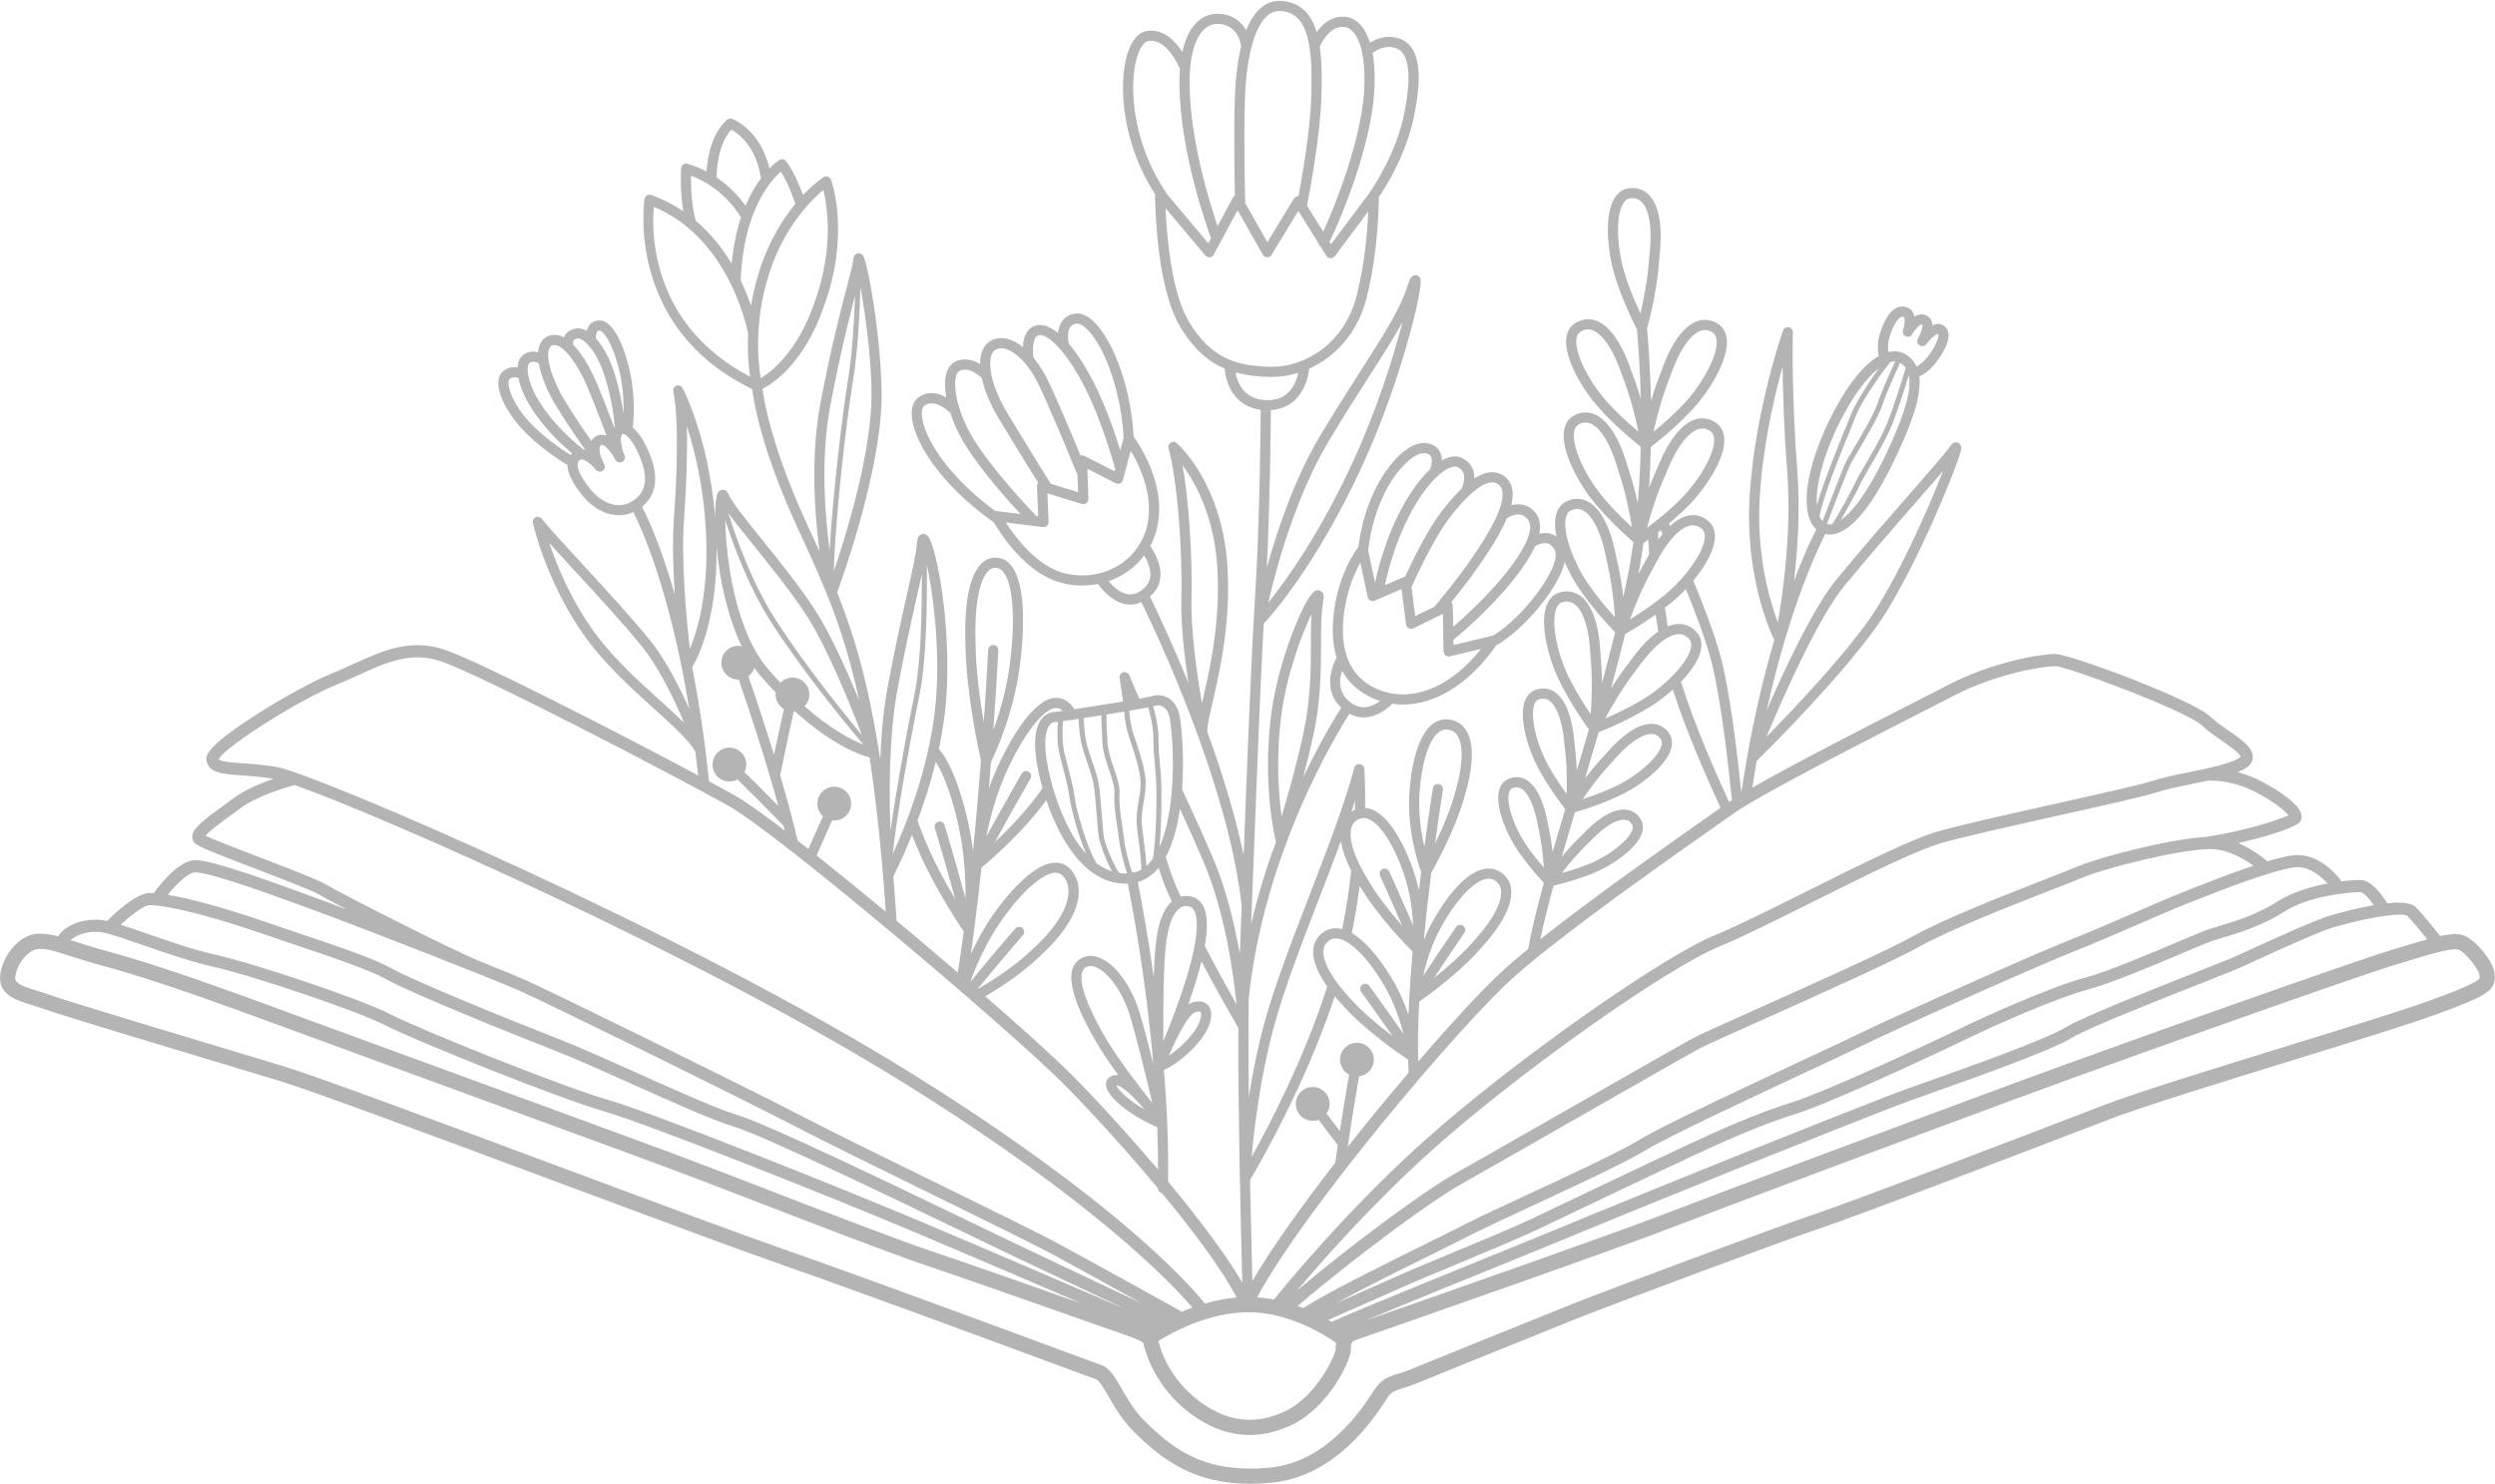 <?xml version="1.0" encoding="UTF-8" standalone="no"?><svg xmlns="http://www.w3.org/2000/svg" xmlns:xlink="http://www.w3.org/1999/xlink" fill="#000000" height="2407.7" preserveAspectRatio="xMidYMid meet" version="1" viewBox="-24.0 795.5 4048.4 2407.7" width="4048.4" zoomAndPan="magnify"><g id="change1_1"><path d="M4023.934,2379.652l-0.033-1.871c0-20.432-30.623-56.869-49.853-64.318 c-3.938-1.529-8.537-2.271-14.06-2.271c-6.87,0-15.145,1.211-24.51,3.229c-9.39-11.947-28.399-35.75-39.457-46.807 c-7.432-7.428-24.805-8.678-46.522-6.447c-8.247-13.529-25.592-37.82-43.804-37.82c-6.27,0-17.02,0.609-30.127,2.225 c-10.264-13.611-40.778-48.293-81.418-41.945c-10.89,1.691-24.347,5.092-39.111,9.494c-7.69-6.652-24.853-20.15-47.055-29.551 c49.873-11.262,91.517-25.818,98.532-32.83c3.232-3.234,4.632-7.643,3.94-12.408c-2.69-18.574-40.178-41.502-62.289-53.512 c-14.431-7.844-28.537-12.971-41.189-16.316c4.769-1.951,9.047-4.029,12.678-6.281c9.467-5.879,11.601-13.012,11.723-17.961 c0.394-15.887-18.58-29.015-40.549-44.208c-10.439-7.218-21.227-14.68-27.901-21.352 c-26.771-26.781-227.826-102.005-252.077-102.005c-23.987,0-101.106,12.673-174.002,50.338 c-11.995,6.197-28.575,14.665-48.107,24.645c-79.251,40.479-201.045,102.694-269.404,141.926 c2.274-14.832,4.652-29.264,7.117-43.305c15.541-15.303,131.337-130.202,193.481-216.666 c36.014-50.104,74.213-131.362,93.778-175.336c12.409-27.896,24.03-55.793,32.713-78.55c13.834-36.253,12.67-38.524,10.91-41.964 c-1.41-2.741-4.449-4.616-7.533-4.616c-4.802,0-7.35,3.712-8.442,5.297c-7.396,10.752-32.287,39.202-63.801,75.219 c-35.262,40.29-79.146,90.44-121.41,141.759c-37.262,45.247-83.324,143.273-113.385,212.346 c9.162-41.356,18.867-78.244,28.468-110.796c0.269-0.568,0.543-1.146,0.681-1.778c0.021-0.086,0.152-0.716,0.374-1.809 c29.461-98.974,57.663-156.348,65.511-171.403c2.363,0.539,4.779,0.844,7.254,0.844c0.002,0,0.007,0,0.007,0 c39.813,0,80.722-69.35,108.029-127.526c22.622-48.186,41.271-95.514,37.157-128.837c8.56-3.783,16.662-10.157,24.154-19.121 c13.066-15.64,25.927-37.622,22.843-52.413c-1.118-5.371-4.319-9.614-8.999-11.954c-5.577-2.805-11.311-2.108-16.649,0.282 c-0.079-1.898-0.358-3.75-0.896-5.496c-1.441-4.667-4.492-8.224-8.824-10.292c-7.139-3.404-13.813-1.786-19.5,1.819 c-0.465-2.307-1.205-4.527-2.299-6.555c-2.518-4.665-6.573-7.815-11.481-9.056c-11.646-3.308-28.308,1.144-41.616,41.302 c-4.354,13.165-5.068,26.366-2.253,38.008c-26.537,15.143-55.379,52.643-82.267,107.98c-44.124,94.98-41.71,153.667-19.271,173.479 c-5.383,10.355-19.128,38.229-36.171,83.382c5.872-51.146,10.166-115.867,5.361-177.658c-9.995-128.53-7.259-224.409-7.23-225.362 c0.122-4.045-2.719-7.578-6.695-8.328c-3.981-0.747-7.909,1.507-9.269,5.32c-0.452,1.272-45.45,128.875-54.124,267.651 c-7.958,127.34,31.253,216.604,39.919,234.592c-19.197,65.338-38.712,147.909-53.473,247.529 c-6.527-63.059-18.189-160.789-32.64-216.799c-10.582-40.991-30.485-91.264-45.325-127.147 c19.82-23.897,36.227-51.906,35.069-73.967c-0.508-9.608-4.441-17.643-11.375-23.234c-7.421-5.988-15.597-9.024-24.302-9.024 c-12.126,0-24.672,6.044-37.071,17.449c-0.587-1.395-1.138-2.716-1.71-4.072c15.465-12.901,32.056-28.085,44.652-43.131 c24.235-28.933,48.677-69.957,44.611-98.311c-1.364-9.524-6.001-17.178-13.415-22.129c-6.903-4.611-14.218-6.951-21.735-6.951 c-26.4,0-52.282,28.496-72.711,79.845c-5.175,11.271-9.761,22.465-13.824,33.228c1.52-22.882,2.462-45.204,2.955-66.556 c12.132-9.385,56.642-44.807,82.406-78.542c22.912-29.982,45.498-72.059,40.168-100.214c-1.789-9.456-6.766-16.891-14.388-21.507 c-6.591-3.988-13.463-6.011-20.422-6.011c-26.992,0-52.142,29.646-70.666,83.072c-6.847,16.852-12.437,33.48-16.982,48.755 c-1.257-63.794-5.536-109.015-6.417-117.744c2.751-9.489,16.896-60.58,20.45-118.489c5.145-45.244-0.442-79.591-15.732-96.721 c-8.448-9.461-19.743-13.861-33.031-12.581c-8.867,0.866-16.57,5.417-22.271,13.161c-16.982,23.074-14.82,70.782-7.137,107.736 c9.164,44.073,36.484,98.923,41.362,108.509c0.815,8.074,4.903,51.169,6.255,112.308c-4.146-14.185-9.162-29.423-15.218-44.822 c-18.171-54.335-43.13-84.253-70.285-84.253c-6.821,0-13.577,1.94-20.074,5.777c-7.678,4.527-12.739,11.902-14.634,21.336 c-5.647,28.087,16.461,70.412,39.032,100.661c25.173,33.742,68.712,69.319,81.169,79.2c-0.671,29.042-2.172,59.889-4.871,91.466 c-3.961-18.109-9.319-38.777-16.524-59.819c-15.836-55.521-40.633-87.366-68.037-87.366c-6.278,0-12.576,1.657-18.712,4.914 c-7.871,4.182-13.254,11.326-15.572,20.66c-6.9,27.811,13.288,71.088,34.479,102.318c23.506,34.629,65.043,71.864,77.315,82.548 c-2.721,19.546-5.956,39.091-9.853,58.382c-2.053,10.146-4.232,20.356-6.471,30.585c-2.307-19.487-5.938-42.419-11.7-65.961 c-11.275-59.264-34.299-93.258-63.171-93.258c-5.208,0-10.533,1.129-15.826,3.354c-8.216,3.457-14.225,10.091-17.371,19.189 c-3.702,10.704-3.364,24.202-0.523,38.644c-2.785-1.964-5.829-3.463-9.149-4.429c-6.687-1.961-13.191-1.453-18.699-0.178 c2.589-12.47,1.433-23.42-4.744-32.002c-11.824-16.423-28.016-17.531-40.668-14.113c4.561-18.826,2.962-35.488-10.112-46.185 c-7.198-5.892-15.627-8.293-25.076-7.223c-7.643,0.894-15.915,4.242-24.759,9.938c0.14-4.601-0.361-9.436-2.033-14.121 c-3.084-8.643-9.624-15.386-18.905-19.486c-5.869-2.589-15.816-4.142-29.837,3.188c-0.582,0.308-1.174,0.663-1.764,0.993 c-0.114-5.056-1.153-10.46-4.07-15.292c-3.011-4.985-9.235-11.24-21.794-12.736c-10.79-1.291-23.438,3.61-36.601,14.151 c-27.991,22.424-63.26,76.075-73.118,154.513c-5.534,7.149-35.356,48.539-40.854,117.305c-2,24.99,0.391,45.435,5.595,62.308 c-10.577,18.701-20.198,55.363,7.449,81.286c-7.287,11.28-32.729,51.997-61.87,113.17c5.421-20.514,11.082-43.361,16.468-67.983 c12.459-56.972,12.546-108.555,12.617-150.008c0.045-26.434,0.081-49.271,3.376-66.283c1.369-7.071,1.639-12.554-1.491-16.345 c-1.761-2.129-4.347-3.354-7.099-3.354c-3.501,0-14.154,0-40.071,66.54c-10.234,26.275-28.481,78.905-35.737,136.205 c-14.527,114.792,6.735,201.129,7.647,204.752c0.066,0.254,0.224,0.457,0.31,0.701c-15.01,40.646-29.119,85.473-40.338,133.389 c1.463-37.051,2.98-76.662,4.535-117.379c4.878-127.748,10.326-270.402,15.768-369.929c7.658-8.034,83.202-89.554,159.686-255.57 c36.258-78.7,60.351-153.654,74.18-202.664c6.161-21.839,25.795-93.829,19.723-103.308c-1.509-2.358-4.383-3.959-7.185-3.959 c-7.327,0-9.733,7.454-13.059,17.765c-12.337,38.242-38.856,79.614-75.567,136.876c-19.682,30.711-41.997,65.519-66.766,107.018 c-40.366,67.649-68.771,151.469-85.89,213.113c5.173-108.372,6.316-224.699,6.54-255.695c40.274-2.673,58.557-35.503,62.239-67.403 c40.744-18.374,78.402-55.971,93.25-115.382c18.628-74.51,19.637-147.785,19.637-162.663 c13.433-19.903,44.66-70.806,56.878-130.138c9.888-48.031,18.125-113.517-24.307-127.663c-19.296-6.431-36.524,0.584-46.832,6.826 c-3.684-11.682-8.661-21.245-14.914-28.274c-7.571-8.517-17.073-13.275-27.485-13.773c-20.655-1.041-35.3,12.731-44.169,24.944 c-8.173-27.238-23.841-46.438-52.998-50.216c-14.09-1.824-26.766,1.915-37.609,11.148c-10.005,8.521-17.721,21.125-23.656,36.047 c-6.841-11.771-18.438-22.698-37.071-25.923c-15.141-2.629-29.145,1.083-40.456,10.72c-12.384,10.554-21.144,27.703-26.089,50.523 c-11.475-17.688-31.06-38.496-58.064-33.931c-7.838,1.331-18.965,7.081-27.471,26.921 c-18.803,43.844-17.908,145.572,41.226,237.768c0.025,10.498,1.156,148.093,40.255,214.254 c21.526,36.428,45.626,57.219,72.789,68.826c1.642,23.875,15.372,61.18,58.404,66.857c-0.244,34.927-1.709,185.891-9.293,305.944 c-6.22,98.509-12.544,264.158-18.125,410.312c-0.083,2.129-0.162,4.238-0.244,6.361c-14.214-67.564-36.071-137.15-58.944-200.003 c-0.042-0.373-0.048-0.755-0.139-1.105c-0.332-7.805,3.761-25.622,8.469-46.103c11.869-51.634,29.803-129.67,24.301-220.433 c-8.169-134.79-79.314-198.396-82.34-201.035c-2.736-2.391-6.716-2.695-9.796-0.76c-3.075,1.938-4.51,5.666-3.529,9.167 c13.549,48.372,22.899,157.95,20.846,244.284c-0.983,41.38,4.929,93.278,11.355,136.159 c-28.507-69.894-53.813-122.473-62.31-139.751c9.248-7.901,14.846-17.551,16.563-28.809c3.6-23.605-11.305-46.456-16.139-53.133 c2.681-5.033,5.071-10.274,7.043-15.763c26.406-73.537-24.129-148.222-33.855-161.599c-4.85-89.716-39.173-167.59-69.956-191.421 c-9.356-7.238-18.492-9.965-27.189-8.174c-8.812,1.848-15.8,6.619-20.207,13.802c-3.314,5.403-4.821,11.539-5.375,17.386 c-13.049-10.569-25.304-14.939-35.926-12.111c-16.015,4.28-20.421,20.734-21.098,34.972c-15.177-12.205-31.93-18.196-47.813-12.307 c-8.78,3.26-15.248,10.188-18.698,20.046c-2,5.711-2.909,12.396-2.867,19.789c-10.416-6.232-25.023-11.166-40.215-3.91 c-4.804,2.294-11.224,7.421-14.522,18.804c-2.996,10.327-2.881,23.976-0.179,39.169c-12.687-6.992-29.774-11.504-45.606,0.401 c-4.959,3.735-10.826,11.407-10.6,26.753c0.589,39.556,42.686,111.394,133.605,176.078c12.208,20.788,52.345,82.211,108.199,97.435 c11.296,3.079,23.021,4.645,34.848,4.645c8.832,0,17.42-0.92,25.74-2.538c5.459,7.751,21.367,27.731,43.082,32.411 c3.127,0.676,6.234,1.014,9.314,1.014c6.087,0,12.062-1.42,17.903-4.032c22.743,46.408,141.985,297.229,162.841,493.731 c-1.053,27.031-2.082,52.961-3.082,77.191c-8.656-49.068-22.358-106.225-43.879-156.52c-13.394-31.301-29.71-67.563-49.822-110.725 c3.37-45.811,0.577-90.73-3.488-116.411c-4.225-26.713-21.185-36.23-35.648-36.23c-3.238,0-6.292,0.493-8.813,1.41 c-2.119,0.729-10.031,2.284-21.239,4.289c-8.135-17.731-13.384-29.846-16.335-37.722c-1.471-3.918-5.643-6.1-9.714-5.081 c-4.059,1.026-6.698,4.941-6.132,9.088c0.021,0.165,2.053,14.946,5.673,38.265c-25.517,4.259-56.167,9.116-79.15,12.576 c-1.748-2.865-3.69-5.587-6.008-8.005c-7.98-8.329-17.739-11.817-28.295-10.069c-37.335,6.164-74.477,77.798-88.708,108.298 c-5.947,12.699-11.099,25.615-15.588,38.334c1.235-14.781,2.391-29.205,3.471-43.141c5.277-10.6,36.813-76.55,47.124-158.387 c4.702-37.005,12.716-126.688-14.376-160.126c-6.263-7.726-13.979-12.027-22.931-12.764c-10.127-0.854-18.998,2.731-26.462,10.498 c-25.174,26.215-26.347,94.004-24.811,131.873c1.198,78.214,22.264,174.373,25.11,187.017 c-3.476,44.938-7.752,94.936-12.857,145.898c-1.686-13.471-3.94-27.346-6.951-41.293c-5.963-27.768-22.373-93.697-48.547-123.727 c5.709-26.455,10.04-53.956,12.048-81.575c8.858-121.894-16.718-249.688-29.924-263.886c-2.589-2.784-5.392-3.369-7.283-3.369 c-4.245,0-9.471,2.373-10.291,13.687c-1.357,18.656-7.578,46.167-16.184,84.243c-8.665,38.331-19.449,86.04-31.323,149.871 c-6.988,37.571-10.563,78.862-12.128,118.65c-0.543-3.604-1.09-7.154-1.643-10.682c-0.014-0.701-0.121-1.393-0.32-2.078 c-18.29-116.134-41.325-192.166-67.898-258.71c8.315-22.663,62.573-174.198,71.136-292.021 c6.26-86.095-20.669-245.888-29.794-255.699c-1.555-1.672-4.05-2.811-6.336-2.811c-0.83,0-8.122,0.267-8.79,9.497 c-0.55,7.562-4.521,22.711-10.538,45.641c-10.279,39.197-25.817,98.433-42.743,188.029c-16.397,86.784-9.605,179.933-1.439,241.078 c-5.028-11.093-10.148-22.208-15.361-33.521l-5.309-11.529c-56.361-122.546-69.394-198.654-72.06-219.084 c17.214-8.701,67.061-40.858,99.505-133.011c43.334-118.479,12.948-202.92,11.633-206.462c-0.869-2.34-2.755-4.159-5.129-4.939 c-2.368-0.787-4.966-0.454-7.062,0.917c-1.251,0.811-15.086,10.016-33.035,29.053c-5.353-14.57-14.993-37.817-27.409-54.83 c-2.529-3.46-7.291-4.4-10.943-2.159c-0.869,0.533-7.325,4.646-16.208,13.704c-14.905-62.76-58.498-79.642-60.502-80.384 c-2.802-1.05-5.96-0.476-8.229,1.491c-25.772,22.281-31.854,62.46-33.214,83.948c-9.262-4.85-19.507-9.151-30.792-12.533 c-2.406-0.724-4.989-0.313-7.045,1.116c-2.057,1.428-3.354,3.712-3.521,6.204c-0.119,1.732-2.283,35.635,3.547,69.781 c-15.427-10.473-32.655-19.567-52.035-26.52c-2.298-0.823-4.843-0.589-6.944,0.65c-2.105,1.235-3.549,3.344-3.946,5.75 c-0.345,2.096-31.773,208.881,174.772,308.597c2.277,19.54,14.469,96.845,73.678,225.575l5.314,11.542 c36.697,79.646,68.953,149.678,94.512,268.105c-20.531-50.003-48.017-111.25-73.682-150.069 c-24.371-36.87-56.202-76.407-84.285-111.296c-25.515-31.697-49.616-61.632-54.062-73.184c-2.453-6.385-6.847-7.335-9.245-7.335 c-1.377,0-6.067,0.435-8.614,5.998c-2.298,5.023-3.793,18.859-3.848,38.144c-10.497-127.14-50.84-205.561-52.685-209.076 c-1.932-3.694-6.311-5.371-10.208-3.872c-3.892,1.479-6.062,5.638-5.051,9.677c6.224,24.894,9.017,97.422,1.226,203.353 c-2.846,38.74-1.489,84.411,1.21,125.666c-23.647-82.854-45.926-128.567-53.142-142.236c20.747-16.72,26.636-42.638,16.472-74.183 c-6.589-20.447-17.877-43.354-31.448-54.156c1.258-10.844,4.558-48.558-4.356-89.731c-9.042-41.766-27.305-86.057-51.11-84.296 c-9.849,0.635-16.54,6.725-19.319,16.862c-6.277-3.471-12.548-4.863-18.496-3.669c-9.235,1.845-14.024,6.692-16.415,10.437 c-0.838,1.309-1.443,2.647-1.953,3.972c-8.398-4.561-17.346-5.907-26.465-1.746c-6.609,3.014-11.362,8.659-13.738,16.316 c-0.91,2.93-1.448,6.118-1.697,9.484c-6.836-1.807-14.934-1.689-22.758,3.252c-3.529,2.221-8.112,6.799-9.902,15.993 c-0.324,1.667-0.511,3.433-0.635,5.239c-7.299-1.087-15.973-0.005-23.723,6.499c-3.071,2.579-6.861,7.5-7.481,16.321 c-1.365,19.421,13.011,48.956,36.624,75.236c26.179,29.137,64.025,53.448,75.436,60.46c0.166,11.581,6.518,27.727,24.999,50.214 c16.291,19.822,37.697,31.191,58.735,31.191c8.142,0,15.888-1.745,23.157-5.03c11.413,22.322,59.138,124.18,90.765,319.371 c-15.858-35.77-38.109-79.489-63.806-111.517c-27.913-34.789-71.018-81.568-109.049-122.847 c-29.99-32.546-55.891-60.652-66.33-74.261c-2.345-3.059-6.504-4.058-9.99-2.446c-3.493,1.626-5.391,5.454-4.564,9.217 c0.813,3.705,20.611,91.767,80.304,178.391c33.008,47.906,79.393,89.781,116.666,123.436c30.451,27.495,56.754,51.26,66.792,69.684 c1.569,12.43,3.047,25.227,4.459,38.279c-126.074-67.501-359.993-187.725-413.833-204.859 c-54.661-17.392-98.905,2.759-145.744,24.09c-11.305,5.15-22.998,10.476-34.988,15.331 c-30.159,12.202-80.176,39.537-124.458,68.013c-82.559,53.085-80.01,66.845-78.786,73.457c3.72,20.088,25.837,21.635,56.449,23.777 c14.521,1.008,32.48,2.283,52.394,5.563c-21.668,7.545-48.289,18.82-65.22,31.646c-5.458,4.131-11.353,8.424-17.261,12.725 c-30.927,22.508-48.473,35.873-49.482,48.773c-0.337,4.299,1.145,8.328,4.173,11.357c5.362,5.355,27.171,14.205,99.392,41.867 c43.306,16.582,92.391,35.381,103.94,42.393c6.322,3.838,22.326,12.414,43.462,23.406c-14.813-5.611-28.157-10.619-39.238-14.709 c-93.382-34.457-179.442-65.389-206.462-65.389c-26.417,0-56.512,38.008-67.636,53.43c-2.32-0.154-4.489-0.256-6.332-0.256 c-21.874,0-56.335,32.266-69.473,45.414c-0.301-0.068-0.651-0.166-0.946-0.227c-23.647-5.145-52.028,0.828-69.012,14.516 c-4.136,3.33-7.349,6.963-9.696,10.775c-10.676-2.912-19.421-4.381-30.587-4.381c-36.222,0-63.48,43.826-63.48,72.252 c0,27.719,27.067,36.035,53.241,44.08c6.628,2.035,13.483,4.141,20.176,6.584c24.889,9.082,178.385,55.234,290.461,88.939 c34.645,10.42,65.619,19.732,88.133,26.547c53.892,16.311,254.288,90.979,448.085,163.184 c152.123,56.684,295.81,110.221,369.615,135.986c119.631,41.77,308.371,111.598,421.14,153.314 c45.779,16.934,78.856,29.172,87.15,32.061c5.83,2.029,13.557,15.49,21.03,28.504c9.609,16.732,21.568,37.566,39.978,55.971 c51.134,51.143,102.927,85.203,189.493,85.203c10.996,0,22.571-0.578,34.411-1.717c104.414-10.066,165.395-103.029,185.433-133.584 c1.631-2.486,2.932-4.477,3.91-5.857c5.988-8.48,11.588-10.199,23.862-13.949c5.856-1.787,13.14-4.016,21.621-7.504 c26.59-10.936,215.13-87.236,263.38-106.48c51.179-20.414,328.884-124.354,392.619-145.605 c63.344-21.115,346.731-129.766,465.632-175.496c56.934-21.895,181.802-60.418,302.555-97.676 c95.829-29.563,186.345-57.484,228.929-72.951C4015.574,2410.115,4024.457,2401.689,4023.934,2379.652z M2968.845,1745.899 c42.106-51.136,85.9-101.179,121.088-141.39c15.082-17.233,28.252-32.287,38.905-44.701 c-23.902,61.441-76.393,180.415-122.256,244.227c-46.238,64.329-122.877,144.919-164.427,187.216 C2869.186,1926.815,2926.056,1797.856,2968.845,1745.899z M3049.91,1381.907c0.419,0,0.788,0.124,1.197,0.147 c-6.746,14.605-22.592,49.55-28.72,68.534c-5.102,15.817-25.251,50.035-38.585,72.678c-6.639,11.271-11.88,20.17-13.694,24.063 c-4.332,9.281-27.226,68.794-36.88,93.981c-1.868-1.902-3.544-4.477-4.962-7.716c5.282-31.153,35.684-105.691,51.087-143.453 c3.415-8.366,6.293-15.425,8.331-20.574c10.892-27.551,46.252-75.666,55.762-86.657 C3045.756,1382.285,3047.944,1381.907,3049.91,1381.907z M2945.06,1646.405h-0.005c-1.611,0-3.148-0.303-4.677-0.771 c9.268-24.182,32.935-85.734,37.18-94.827c1.649-3.537,7.063-12.724,13.329-23.369c14.324-24.327,33.946-57.646,39.327-74.324 c6.07-18.809,22.551-55.031,28.893-68.756c3.709,2.145,6.682,4.947,9.055,8.309c-5.264,17.532-19.312,63.32-30.239,90.03 c-8.519,20.834-22.991,45.603-34.622,65.504c-7.096,12.146-13.227,22.64-16.235,29.263c-7.137,15.691-28.476,53.801-37.988,68.448 C2947.43,1646.28,2946.079,1646.405,2945.06,1646.405z M3038.203,1528.328c-33.587,71.56-59.253,100.005-75.488,111.131 c11.497-19.291,27.081-48.138,31.834-58.596c2.835-6.239,8.864-16.56,15.849-28.517c11.761-20.122,26.395-45.167,35.132-66.532 c9.438-23.074,21.138-60.079,27.655-81.395C3078.398,1427.417,3067.057,1466.864,3038.203,1528.328z M3042.591,1340.171 c6.773-20.43,15.236-32.401,21.732-30.595c0.679,0.173,0.953,0.386,1.281,0.98c2.23,4.118,0.307,14.69-1.689,20.531 c-1.4,4.039,0.539,8.471,4.446,10.198c3.916,1.723,8.496,0.165,10.546-3.585c4.472-8.199,12.64-16.951,15.965-15.349 c1.517,2.233-1.336,13.087-6.827,22.563c-2.2,3.801-1.029,8.669,2.666,11.042c3.691,2.368,8.6,1.44,11.143-2.146 c6.801-9.556,16.657-17.313,19.098-16.09c1.692,2.426-1.644,18.119-19.172,39.09c-5.145,6.159-10.483,10.607-15.927,13.491 c-3.778-8.328-9.827-15.229-18.72-20.315c-5.256-3.003-11.052-4.527-17.223-4.527c-3.191,0-6.456,0.521-9.759,1.313 C3038.693,1358.677,3039.504,1349.49,3042.591,1340.171z M2957.311,1488.042c24.952-51.347,48.809-80.874,67.64-95.201 c-16.896,22.706-39.078,58.936-44.914,73.699c-2.025,5.127-4.898,12.162-8.295,20.498c-18.936,46.416-38.722,96.078-47.627,128.263 C2921.983,1589.887,2929.424,1548.071,2957.311,1488.042z M2831.472,1600.502c5.145-82.317,23.293-160.666,36.975-210.139 c0.406,40.888,2.098,101.223,7.535,171.104c7.373,94.782-7.111,196.896-15.206,243.889 C2847.13,1769.205,2825.549,1695.269,2831.472,1600.502z M2562.645,1583.361c-23.387-34.465-36.598-71.105-32.129-89.122 c1.209-4.878,3.539-8.084,7.322-10.097c3.74-1.989,7.439-2.99,11.001-2.99c18.943,0,38.954,28.903,52.353,75.837 c12.378,36.171,19.312,71.921,22.797,93.895C2606.56,1634.773,2579.329,1607.941,2562.645,1583.361z M2054.807,1958.003 c8.539-67.451,32.993-132.297,49.25-165.979c-0.935,13.989-0.96,29.813-0.988,47.132c-0.068,40.658-0.152,91.266-12.241,146.515 c-12.172,55.651-25.798,102.288-34.817,133.151c-0.142,0.488-0.282,0.971-0.422,1.445 C2050.701,2084.725,2046.184,2026.139,2054.807,1958.003z M2131.548,1512.062c24.631-41.278,46.867-75.966,66.486-106.57 c21.598-33.692,39.733-61.978,53.702-87.633c-14.535,56.354-41.065,141.408-80.572,227.171 c-54.202,117.64-108.867,193.196-137.224,228.39C2046.159,1719.146,2077.991,1601.813,2131.548,1512.062z M2240.57,873.403 c22.221,7.406,26.73,43.992,13.399,108.74c-11.977,58.166-44.223,109.279-55.879,126.383l-62.287,83.258l-2.475-3.956 c22.002-44.421,66.532-156.718,72.358-240.436c1.748-25.137,0.818-47.322-2.586-65.801 C2209.193,877.046,2224.185,867.913,2240.57,873.403z M2154.523,838.975c0.406,0,0.82,0.013,1.235,0.035 c6.057,0.29,11.286,2.99,15.98,8.27c14.187,15.953,20.742,52.95,17.543,98.97c-5.038,72.441-42.401,174.067-66.258,225.09 l-26.306-42.089c4.063-20.447,21.377-110.933,23.374-176.164c0.879-28.654,0.991-57.13-2.604-81.784 C2118.771,868.317,2132.002,838.975,2154.523,838.975z M2032.424,820.977c7.261-6.182,15.386-8.567,24.835-7.366 c42.018,5.45,48.905,57.222,46.4,138.978c-1.692,55.117-14.619,129.027-20.722,161.326c-0.132-0.005-0.259-0.051-0.391-0.051 c-0.015,0-0.03,0-0.048,0c-2.848,0.016-5.49,1.505-6.974,3.943l-43.1,70.765l-35.886-63.544 c-0.382-14.172-2.595-101.883-0.55-167.414C1998.141,888.66,2011.42,838.858,2032.424,820.977z M1931.247,841.815 c7.575-6.458,16.657-8.811,26.982-7.032c26.049,4.51,30.896,29.532,31.715,35.92c-6.796,27.782-9.54,59.18-10.391,86.4 c-1.712,54.875-0.464,125.097,0.227,155.389c-1.252,0.753-2.306,1.83-3.022,3.161l-25.146,46.751 c-12.968-38.144-44.272-139.181-45.399-228.738C1905.648,888.67,1914.539,856.058,1931.247,841.815z M1824.068,879.295 c4.298-10.021,9.807-16.286,15.113-17.188c28.729-4.975,48.172,37.611,51.393,45.19c-0.646,8.351-0.921,17.205-0.802,26.57 c1.373,109.335,44.94,230.977,51.291,248.141l-4.436,8.25l-67.831-80.623c-0.232-0.714-0.527-1.418-0.967-2.068 C1808.806,1019.875,1806.823,919.508,1824.068,879.295z M1904.596,1316.471c-28.27-47.838-35.496-140.005-37.34-183.125 l64.585,76.766c1.75,2.083,4.438,3.155,7.135,2.889c2.711-0.284,5.107-1.885,6.396-4.288l38.802-72.138l40.821,72.29 c1.433,2.538,4.106,4.131,7.022,4.177c2.93,0.106,5.643-1.451,7.16-3.943l43.278-71.057c0.244,0.21,0.482,0.437,0.754,0.619 l32.178,51.484c0.31,2.246,1.56,4.309,3.526,5.646l9.309,14.894c1.438,2.299,3.917,3.744,6.628,3.856 c2.716,0.059,5.302-1.121,6.926-3.29l54.393-72.709c-1.293,30.224-5.435,83.239-18.56,135.734 c-19.987,79.96-85.077,116.383-137.094,116.383l-1.481-0.01C1982.647,1389.889,1940.491,1377.216,1904.596,1316.471z M1980.692,1399.785c18.053,5.071,37.357,7.027,58.119,7.305l1.705,0.01c13.509,0,27.797-2.271,42.058-6.712 c-3.991,18.753-16.039,45.725-52.371,44.438C1993.94,1443.477,1983.638,1415.939,1980.692,1399.785z M1951.243,1716.489 c5.357,88.397-12.26,165.036-23.917,215.753c-0.348,1.514-0.688,3.003-1.021,4.453c-7.907-45.895-18.266-117.096-17.028-169.154 c1.714-72.068-4.481-160.392-14.466-217.147C1915.817,1579.003,1946.236,1633.902,1951.243,1716.489z M1712.158,1327.061 c2.068-3.371,5.104-5.371,9.558-6.301c4.679-0.985,10.063,2.221,13.757,5.081c27.389,21.194,59.401,96.142,63.692,180.565 l-5.325,19.857c-8.656-27.879-23.691-71.797-42.702-109.165c-13.557-26.648-27.445-48.133-40.898-63.882 C1709.01,1347.643,1707.456,1334.713,1712.158,1327.061z M1661.088,1339.623c14.115-3.753,44.503,24.202,75.394,84.934 c26.814,52.709,46.144,121.17,49.181,132.216l-0.944,3.524l-49.172-25.036c-1.983-1.019-4.258-1.15-6.316-0.465 c-15.203-36.705-42.25-101.136-55.394-126.997c-5.694-11.202-12.802-22.147-20.78-31.756 C1651.316,1364.502,1651.109,1342.295,1661.088,1339.623z M1584.754,1371.883c1.829-5.229,4.738-8.519,8.891-10.061 c12.574-4.662,29.661,4.561,45.269,22.713c0.198,0.249,0.394,0.498,0.621,0.725c7.053,8.328,13.787,18.476,19.641,29.992 c17.073,33.585,59.761,137.663,65.183,150.908l0.91,27.985l-44.372-13.789c-5.82-9.337-43.404-69.667-69.689-113.318 C1583.309,1420.715,1579.518,1386.823,1584.754,1371.883z M1527.423,1405.708c1.287-4.437,3.243-7.31,5.815-8.539 c15.962-7.647,33.579,9.563,35.904,11.943c4.41,20.089,13.934,43.09,27.979,66.415c21.468,35.656,50.455,82.401,63.606,103.55 c-1.44,1.593-2.26,3.672-2.163,5.852l2.079,48.326l-2.957-0.374c-7.241-7.444-67.475-69.985-101.257-123.73 C1531.159,1468.942,1521.837,1424.981,1527.423,1405.708z M1471.687,1467.209c-0.096-6.486,1.377-11.359,4.042-13.364 c15.788-11.891,37.1,6.692,42.094,11.433c5.705,17.516,14.09,35.771,24.681,52.62c26.497,42.162,67.537,88.25,89.393,111.721 l-38.563-4.873c-0.803-0.107-1.598-0.079-2.372,0.051C1504.425,1560.975,1472.115,1496.086,1471.687,1467.209z M1701.375,1725.101 c-43.72-11.921-78.195-58.247-93.376-81.926l60.248,7.619c2.387,0.313,4.818-0.47,6.6-2.105c1.782-1.645,2.751-3.984,2.646-6.403 l-1.997-46.387l55.928,17.38c2.533,0.793,5.304,0.3,7.422-1.313c2.115-1.61,3.322-4.148,3.234-6.804l-1.317-40.503 c0.004-0.106-0.009-0.221-0.011-0.328l-0.263-8.102l45.816,23.323c2.211,1.128,4.816,1.201,7.076,0.188 c2.266-1.009,3.955-2.985,4.597-5.381l12.707-47.409c15.455,25.677,42.014,80.926,23.189,133.345 c-15.028,41.84-55.056,68.867-101.976,68.867C1721.531,1729.162,1711.263,1727.797,1701.375,1725.101z M1804.232,1759.42 c-12.702-2.713-23.39-13.539-29.412-20.927c23.325-7.98,43.396-22.406,57.839-41.708c5.264,8.78,11.461,22.803,9.53,35.488 c-1.349,8.844-6.343,16.067-15.266,22.088C1819.417,1759.433,1812.001,1761.078,1804.232,1759.42z M1312.001,1103.689 c6.368,25.939,17.594,95.547-14.835,184.208c-27.743,78.793-68.978,110.653-86.878,121.294 c-4.158-24.995-11.369-92.752,14.181-171.224C1249.156,1162.172,1293.097,1119.365,1312.001,1103.689z M1243.089,1073.935 c11.626,18.679,20.273,42.647,23.506,52.238c-19.959,24.215-42.294,59.216-57.762,106.705 c-6.668,20.483-11.192,40.173-14.195,58.644c-4.177-12.235-9.685-26.265-16.828-41.079 C1182.042,1137.721,1226.475,1088.478,1243.089,1073.935z M1162.731,1005.904c11.26,6.126,40.051,26.7,48.105,78.857 c-8.312,11.098-17.217,25.749-25.186,44.626c-8.725-12.459-23.965-30.576-46.996-46.011 C1138.853,1070.19,1141.229,1028.65,1162.731,1005.904z M1097.22,1080.455c49.651,18.72,74.894,57.327,81.182,68.161 c-6.864,20.614-12.385,45.305-15.246,74.639c-14.461-24.11-33.459-48.566-58.161-69.502 C1097.618,1127.69,1096.958,1096.532,1097.22,1080.455z M1036.84,1131.064c119.575,49.627,150.306,191.419,153.083,205.542 c-1.423,30.542,0.997,55.039,3.269,70.143C1031.848,1322.607,1033.231,1171.87,1036.84,1131.064z M1048.641,1933.636 c-38.541-34.802-82.23-74.246-114.146-120.557c-35.014-50.818-56.083-103.101-67.292-136.604 c11.928,13.279,26.527,29.118,42.241,46.171c37.852,41.08,80.756,87.643,108.315,121.992 c28.21,35.166,52.679,86.538,68.302,123.624C1074.994,1957.424,1062.211,1945.885,1048.641,1933.636z M3882.068,2281.566 c8.468,8.471,22.589,25.793,32.409,38.121c-10.943,3.039-22.82,6.664-35.341,10.482c-8.028,2.451-16.303,4.975-24.698,7.455 c-51.382,15.172-438.109,151.855-617.607,218.285c-189.502,70.148-449.013,166.777-556.737,208.258 c-90.374,34.807-361.348,129.746-488.607,174.141c60.288-25.244,157.729-64.818,229.864-94.111 c45.143-18.334,80.803-32.816,91.195-37.229c35.313-15.008,237.707-97.363,276.353-112.693c7.03-2.793,19.052-7.592,34.352-13.699 c69.589-27.783,214.392-85.594,254.054-99.869c6.918-2.492,16.344-5.83,27.538-9.795c69.266-24.531,198.197-70.193,232.946-91.377 c26.634-16.225,136.22-59.469,208.735-88.084c33.827-13.35,58.265-22.988,66.263-26.682l2.838-1.313 c80.714-37.266,130.188-58.607,147.051-63.422C3827.139,2281.613,3874.886,2276.174,3882.068,2281.566z M2000.798,2924.764 c0.366,0,0.729-0.008,1.091-0.008c65.126,0,123.198,36.453,142.02,49.596c-0.465,3.41-0.59,6.91-0.59,10.453 c-0.772,10.129-30.783,75.145-79.604,99.348c-20.391,10.111-40.635,15.232-60.165,15.232c-27.415,0-54.847-10.156-81.536-30.189 c-48.58-36.469-62.964-83.197-66.419-97.828C1876.337,2958.42,1935.894,2925.17,2000.798,2924.764z M1714.977,2539.549 c-27.684-27.682-79.168-74.227-140.152-127.322c26.684-15.76,60.196-37.996,86.858-63.611 c57.124-51.066,78.171-102.016,56.302-136.291c-6.935-10.859-16.719-16.758-28.302-17.041 c-37.677-0.889-83.303,57.793-101.248,83.072c-15.061,21.154-27.314,43.961-37.156,65.32c1.765-12.211,3.476-24.639,5.131-37.225 c0.033-0.184,0.067-0.367,0.09-0.553l0,0c0.019-0.16,0.062-0.537,0.113-1.018c4.339-33.156,8.296-67.363,11.885-101.443 c12.624-10.484,67.01-56.928,105.29-109.482c20.903,61.885,61.795,135.377,128.964,135.377c1.039,0,2.096-0.033,3.149-0.066 c6.691,33.094,29.435,151.898,41.493,292.977c-7.276-29.307-15.144-59.652-21.658-81.564 c-15.954-53.668-50.346-94.141-79.996-94.141c-5.82,0-11.299,1.502-16.282,4.463c-34.108,20.287-3.719,83.922,22.106,130.02 c10.017,17.881,24.296,38.928,39.077,59.279c-1.165-0.207-2.314-0.346-3.418-0.346c-1.485,0-2.936,0.162-4.312,0.492 c-7.28,1.715-11.9,6.713-12.359,13.359c-1.423,20.666,41.861,53.439,83.211,70.59c0.861,22.885,1.313,45.949,1.264,68.957 C1803.447,2632.42,1750.532,2575.105,1714.977,2539.549z M1326.236,2126.754c3.527,0.443,7.195,0.207,10.832-0.82 c14.583-4.1,23.075-19.26,18.968-33.834c-4.108-14.594-19.263-23.078-33.839-18.979c-14.588,4.104-23.082,19.264-18.974,33.848 c1.458,5.178,4.357,9.537,8.082,12.893c-6.008,13.301-14.162,31.568-23.594,53.248c-5.942-4.678-11.758-9.236-17.438-13.658 c-8.119-34.227-17.892-70.156-28.375-105.83c8.776-43.826,16.906-80.805,22.119-103.857c0.525-0.038,1.054-0.203,1.582-0.271 c60.713,55.023,105.579,70.908,121.402,75.113c8.017,52.002,15.099,112.043,21.138,182.84c0.266,3.32,0.478,5.758,0.615,7.277 c1.608,19.293,3.14,39.385,4.596,60.313c-39.135-32.475-77.507-63.748-112.295-91.369 C1311.161,2160.381,1319.896,2140.795,1326.236,2126.754z M1228.104,1806.352c51.081,79.05,116.156,158.699,148.885,197.431 c-19.529-7.733-53.2-25.073-95.499-62.324c6.573-6.792,9.546-16.718,6.799-26.469c-4.107-14.581-19.25-23.08-33.839-18.979 c-4.816,1.362-8.88,3.999-12.132,7.343c-6.332-6.73-12.744-13.737-19.317-21.342c-54.5-63.049-69.182-181.759-70.173-242.43 C1165.87,1680.244,1191.192,1749.248,1228.104,1806.352z M1200.027,1879.198c3.361,4.721,6.841,9.291,10.534,13.567 c8.222,9.507,16.243,18.272,24.096,26.48c-0.405,3.463-0.175,7.054,0.827,10.612c1.997,7.099,6.633,12.714,12.523,16.174 c-3.997,17.671-9.699,43.486-16.098,74.312c-13.965-45.561-28.533-89.5-41.654-127.553 C1194.871,1889.35,1198.291,1884.604,1200.027,1879.198z M1430.818,2289.57c-1.671-25.176-3.45-49.162-5.336-72.068 c3.674-7.145,16.041-31.85,30.363-67.439c0.542,1.354,1.051,2.719,1.604,4.068c25.697,67.939,72.379,138.244,82.308,152.846 c-3.028,22.889-6.242,45.213-9.639,66.613C1497.946,2345.975,1464.269,2317.473,1430.818,2289.57z M1634.945,2301.412 c-3.416-2.98-8.61-2.629-11.599,0.793c-0.318,0.363-30.504,34.994-72.923,86.5c10.623-28.85,27.439-67.148,51.418-100.822 c33.422-47.078,66.644-76.164,86.923-76.164c0.173,0,0.346,0,0.516,0.006c6.109,0.146,10.826,3.15,14.842,9.451 c16.647,26.088-4.314,71.295-53.617,115.379c-27.355,26.275-62.16,48.834-88.719,64.221c42.946-52.184,73.628-87.395,73.949-87.76 C1638.722,2309.594,1638.367,2304.398,1634.945,2301.412z M1718.064,1963.146c0.046-0.016,0.083-0.051,0.126-0.066 c2.566-0.386,5.231-0.782,7.995-1.201c0.348,8.531,1.306,23.447,3.92,37.142c1.816,9.496,5.719,20.978,9.855,33.136 c4.683,13.777,9.526,28.02,11.121,39.146c1.55,10.787,3.077,29.932,4.426,46.824c1.351,16.895,2.515,31.482,3.572,37.057 c1.309,6.93,10.523,35.631,21.524,54.27c-9.052-2.82-17.475-7.311-25.276-13.115c-16.369-26.473-33.063-87.596-35.212-105.031 c-1.891-15.426-6.53-33.322-11.438-52.279c-1.746-6.725-3.533-13.625-5.258-20.637c-4.521-18.403-3.496-41.171-2.526-52.8 c3.756-0.528,8.153-1.164,12.973-1.87C1715.251,1963.883,1716.693,1963.736,1718.064,1963.146z M1839.002,1943.255 c3.207,10.755,8.308,30.701,8.418,49.067c0.105,18.695,1.317,31.669,2.598,45.408c0.624,6.664,1.255,13.422,1.762,20.99 c1.654,24.77,0.666,99.461-5.334,130.398c-0.909,1.254-1.818,2.498-2.771,3.668c-2.467,3.012-5.042,5.646-7.716,7.975 c-0.116-10.26-1.844-24.43-4.201-42.137c-1.371-10.313-2.665-20.047-3.144-27.191c-0.788-11.742,1.207-23.572,3.133-35.014 c1.723-10.217,3.501-20.783,3.267-31.186c-0.471-20.711-9.677-48.137-17.801-72.339l-1.626-4.855 c-5.116-15.313-6.742-30.468-7.255-39.284C1820.493,1946.696,1831.181,1944.792,1839.002,1943.255z M1863.663,2485.123 c-0.404-47.369-0.17-125.461,4.977-163.447c4.759-35.078,16.662-56.018,31.839-56.018c2.216,0,4.492,0.432,6.776,1.285 c3.147,1.174,5.554,3.809,7.362,8.047C1921.538,2291.236,1923.186,2339.941,1863.663,2485.123z M1844.603,2583.85 c-23.795-29.943-59.697-76.957-78.692-110.863c-45.526-81.273-37.112-102.457-28.046-107.852c2.437-1.449,5.014-2.152,7.877-2.152 c19.191,0,49.584,33.102,64.234,82.387c11.192,37.639,26.462,100.615,35.708,139.752 C1845.327,2584.701,1844.962,2584.277,1844.603,2583.85z M1832.057,2594.555c0.367,0.459,0.739,0.934,1.102,1.387 c-26.328-15.322-43.377-32.523-45.878-39.543C1795.728,2556.477,1813.981,2573.41,1832.057,2594.555z M1852.347,2319.469 c-2.156,15.902-3.476,38.193-4.263,62.256c-10.466-75.59-21.446-132.807-25.922-155.025c12.782-3.689,24.093-11.35,33.744-22.947 c4.803,14.896,9.6,27.85,14.311,38.65c2.274,5.217,4.71,10.555,7.129,15.879 C1866.938,2267.461,1856.972,2285.357,1852.347,2319.469z M1807.789,1990.646l1.631,4.868 c7.938,23.646,16.931,50.447,17.373,69.904c0.218,9.619-1.419,19.34-3.153,29.635c-2.004,11.91-4.082,24.225-3.229,36.938 c0.497,7.406,1.808,17.27,3.199,27.717c2.107,15.848,4.846,36.484,4.012,46.977c-3.602,2.043-7.371,3.607-11.352,4.627 c-1.113-0.674-2.382-1.061-3.713-1.145c-4.653-13.762-11.155-38.91-12.232-50.426c-0.436-4.727-1.466-11.383-2.659-19.094 c-2.66-17.17-6.3-40.688-5.179-56.352c0.912-12.799-3.988-27.178-9.177-42.398c-4.618-13.559-9.397-27.582-10.235-41.092 c-1.257-20.209-1.708-36.764-1.81-45.94c9.86-1.58,19.66-3.184,28.894-4.726 C1800.747,1959.534,1802.517,1974.864,1807.789,1990.646z M1764.866,2001.314c0.909,14.611,5.866,29.158,10.662,43.232 c4.913,14.412,9.553,28.025,8.756,39.158c-1.188,16.594,2.384,39.662,5.254,58.199c1.173,7.574,2.188,14.119,2.601,18.6 c0.986,10.52,7.241,36.604,12.668,52.303c-4.345,0.125-8.566-0.125-12.673-0.715c-10.473-13.822-22.965-47.787-24.976-58.438 c-0.975-5.145-2.179-20.219-3.453-36.184c-1.361-17.008-2.898-36.293-4.482-47.334c-1.705-11.881-6.673-26.498-11.478-40.627 c-4.04-11.879-7.855-23.096-9.561-32.032c-2.583-13.529-3.496-28.722-3.813-36.842c9.07-1.388,18.819-2.899,28.69-4.47 C1763.191,1966.261,1763.713,1982.765,1764.866,2001.314z M1695.437,2020.35c1.734,7.055,3.53,13.98,5.281,20.742 c4.84,18.684,9.413,36.33,11.237,51.219c1.578,12.809,12.548,56.563,26.294,88.361c-25.737-28.395-43.149-70.617-53.518-106.105 c-0.008-0.045-0.033-0.092-0.042-0.143c-5.184-17.766-8.623-33.838-10.436-45.586c-5.71-36.972,0.686-51.541,5.005-56.926 c2.844-3.547,5.818-4.446,7.819-4.584c0.969-0.068,2.884-0.284,5.45-0.612C1691.559,1979.294,1690.828,2001.596,1695.437,2020.35z M1864.667,2531.639c10.478-4.826,34.855-18.297,58.445-47.611c15.739-19.563,22-40.365,15.948-52.998 c-4.852-10.125-16.556-13.521-30.62-8.012c-1.4,0.549-2.819,1.346-4.249,2.305c9.236-26.109,16.364-49.365,21.344-69.691 c28.293,53.568,54.181,98.086,59.857,107.777c-0.566,135.152,3.533,300.061,5.792,390.963c0.205,8.146,0.392,15.664,0.555,22.486 c-26.545-45.953-71.972-105.771-120.418-164.084C1872.215,2651.807,1869.391,2589.994,1864.667,2531.639z M1872.7,2508.26 c14.441-33.828,32.223-66.199,41.742-69.934c3.334-1.303,5.546-1.58,6.815-1.58c2.308,0,2.676,0.77,2.971,1.381 c2.278,4.76-0.539,18.947-13.928,35.59C1896.938,2490.318,1883.249,2501.33,1872.7,2508.26z M2310.486,2067.785 c-4.456-0.709-8.709,2.307-9.443,6.787c-0.173,1.064-6.342,39.137-13.821,94.98c-5.191-22.475-9.921-53.012-7.98-85.045 c3.107-52.432,17.79-105.34,43.578-105.34c1.141,0,2.335,0.102,3.537,0.308c6.397,1.064,11.204,4.275,14.695,9.812 c9.7,15.399,8.737,47.967-2.647,87.393c-7.625,30.15-21.819,62.902-33.91,87.801c6.997-51.564,12.614-86.242,12.782-87.256 C2318.007,2072.742,2314.966,2068.518,2310.486,2067.785z M2123.405,2337.473c0.584-6.52,3.404-11.563,8.618-15.428 c3.559-2.641,7.355-3.92,11.601-3.92c20.325,0,51.001,29.84,78.161,76.023c16.23,27.516,25.905,56.805,31.524,79.178 c-32.147-46.369-55.196-77.734-55.473-78.107c-2.698-3.666-7.853-4.436-11.494-1.75c-3.661,2.689-4.444,7.84-1.753,11.494 c0.267,0.363,21.309,28.996,51.177,71.938c-22.134-16.699-49.782-39.492-70.415-63.016 C2137.455,2384.158,2121.774,2355.598,2123.405,2337.473z M2182.155,2232.635c28.036,47.846,74.342,95.473,85.948,107.068 c-2.16,24.775-4.001,49.703-5.34,74.023c-0.107,1.148-0.165,1.881-0.181,2.119c-0.002,0.051,0.013,0.102,0.01,0.152 c-0.02,0.33-0.028,0.646-0.007,0.977c-0.455,8.555-0.844,17.018-1.164,25.381c-6.011-17.863-14.215-37.477-25.47-56.553 c-11.542-19.631-37.49-59.459-66.616-76.307C2174.487,2284.627,2178.796,2258.904,2182.155,2232.635z M2350.139,2297.672 c-3.728-2.604-8.849-1.686-11.446,2.035c-0.27,0.387-22.525,32.32-53.499,79.484c5.056-22.508,13.994-52.035,29.535-79.953 c26.278-47.352,56.402-77.951,76.746-77.951c4.037,0,7.693,1.189,11.176,3.645c5.308,3.727,8.252,8.693,9.001,15.197 c2.086,18.08-12.874,47.027-40.196,77.65c-19.939,23.908-46.954,47.33-68.636,64.551c28.775-43.674,49.101-72.838,49.355-73.207 C2354.778,2305.393,2353.866,2300.273,2350.139,2297.672z M2215.27,2216.563c0.188,0.4,15.074,32.682,35.732,80.721 c-18.344-20.793-40.867-48.66-56.377-75.826c-21.377-34.705-31.019-65.836-25.792-83.27c1.88-6.27,5.655-10.65,11.532-13.393 c1.319-0.611,2.617-1.053,3.923-1.369c0.097-0.02,0.186-0.063,0.277-0.086c1.352-0.305,2.704-0.465,4.078-0.465 c20.465,0,46.674,36.383,65.226,90.545c10.396,30.211,14.014,60.838,15.041,83.885c-22.21-51.871-38.512-87.217-38.709-87.643 c-1.903-4.119-6.781-5.93-10.913-4.01C2215.164,2207.555,2213.367,2212.438,2215.27,2216.563z M2174.551,2109.432 c-0.376,0.164-0.76,0.283-1.133,0.457c-1.614,0.756-3.118,1.621-4.568,2.547c2.007-5.895,3.974-11.732,5.851-17.484 C2174.69,2099.498,2174.635,2104.389,2174.551,2109.432z M2151.86,2160.154c2.342,16.361,9.217,33.541,16.59,48.182 c-3.458,32.445-8.389,64.201-14.588,94.68c-3.404-0.855-6.822-1.336-10.239-1.336c-7.79,0-14.987,2.408-21.393,7.154 c-8.946,6.623-14.202,16.021-15.206,27.164c-1.766,19.654,9.438,41.721,22.571,60.297 c-36.916,115.826-93.951,224.898-122.701,276.381c4.07-45.461,13.842-128.014,35.615-209.342 c16.367-61.146,45.569-136.678,73.811-209.719C2128.369,2222.449,2140.564,2190.861,2151.86,2160.154z M2141.776,2412.074 c4.032,4.826,7.935,9.17,11.4,12.859c36.703,41.855,92.993,80.283,107.559,89.92c0.195,7.309,0.493,14.391,0.892,21.24 c-32.513,38.15-66.293,79.184-98.75,120.229c0.183-1.248,0.361-2.498,0.544-3.738c0.005-0.025,0.007-0.039,0.01-0.063 c6.006-40.914,12.383-79.287,17.851-110.48c12.19-1.58,22.233-11.172,23.727-23.941c1.756-15.047-9.02-28.678-24.055-30.434 c-15.053-1.756-28.679,9.02-30.435,24.064c-1.356,11.615,4.792,22.322,14.571,27.439c-4.611,26.326-9.871,57.77-15.018,91.535 c-8.377-11.119-15.681-20.691-21.576-28.375c3.897-5.607,5.76-12.648,4.602-19.928c-2.381-14.971-16.431-25.178-31.403-22.799 c-14.967,2.381-25.165,16.441-22.787,31.398c2.38,14.967,16.431,25.166,31.393,22.797c1.814-0.289,3.552-0.768,5.213-1.377 c8.039,10.475,18.719,24.512,31.148,41.137c-1.377,9.434-2.726,18.99-4.045,28.615c-54.921,70.719-104.235,139.627-134.498,191.84 c-0.15-6.125-0.315-12.764-0.495-20.051c-0.938-37.68-2.188-88.096-3.295-143.826 C2015.091,2692.109,2093.303,2558.826,2141.776,2412.074z M3827.899,2264.242c-22.797,3.971-47.938,10.328-70.643,16.814 c-26.88,7.688-119.475,50.439-149.904,64.484l-2.835,1.314c-7.492,3.455-32.975,13.51-65.239,26.242 c-77.516,30.584-183.677,72.475-211.762,89.588c-32.993,20.111-165.557,67.064-229.264,89.627 c-11.23,3.977-20.691,7.324-27.632,9.824c-39.98,14.396-184.993,72.287-254.684,100.113c-15.287,6.1-27.297,10.895-34.319,13.678 c-38.694,15.357-241.406,97.842-276.787,112.877c-10.244,4.352-45.838,18.805-90.902,37.109 c-102.404,41.582-239.406,97.223-277.219,114.48c-1.748-1.02-3.542-2.064-5.421-3.119c34.909-15.477,102.643-45.49,133.486-59.014 c9.781-4.289,33.072-13.988,60.033-25.217c53.509-22.293,120.102-50.035,142.833-60.998 c35.328-17.047,213.431-101.756,253.471-120.285l5.016-2.324c40.46-18.734,101.604-47.045,162.211-66.029 c65.163-20.396,256.068-110.883,290.954-127.857c34.423-16.744,136.807-62.063,185.9-74.826 c35.166-9.148,108.319-40.092,156.723-60.572c21.118-8.93,37.795-15.988,43.367-17.869c3.537-1.188,8.211-2.561,13.75-4.191 c24.759-7.277,66.2-19.451,102.648-42.932c41.324-26.635,108.333-32.078,124.017-32.078 C3810.18,2243.082,3819.431,2252.207,3827.899,2264.242z M3697.184,2203.125c23.748-3.705,44.139,13.432,55.613,26.002 c-26.853,5.037-57.869,14.018-81.81,29.445c-34.052,21.941-73.781,33.609-97.518,40.586c-5.846,1.723-10.77,3.172-14.5,4.43 c-6.271,2.117-22.409,8.945-44.744,18.391c-47.878,20.252-120.229,50.861-154.004,59.645 c-53.387,13.891-159.129,61.383-189.564,76.186c-32.751,15.932-225.037,106.992-288.215,126.768 c-61.839,19.365-123.682,48.004-164.609,66.951l-5.01,2.326c-40.099,18.559-218.395,103.355-253.756,120.414 c-22.249,10.736-91.375,39.533-141.85,60.559c-27.053,11.268-50.415,21.002-60.369,25.363 c-25.582,11.217-76.53,33.771-113.11,49.986c47.129-25.607,111.837-57.578,159.592-81.168 c25.025-12.361,46.634-23.041,59.126-29.539c17.208-8.965,53.671-25.898,95.895-45.512c73.547-34.162,156.909-72.883,188.02-92.121 c33.989-21.029,174.132-86.5,266.871-129.816c40.229-18.793,72.008-33.635,87.063-41.041 c53.489-26.303,283.487-129.117,340.81-151.66c32.492-12.781,71.271-29.619,105.478-44.475 c28.999-12.586,56.393-24.484,76.359-32.375l7.426-2.939C3574.661,2241.998,3657.085,2209.367,3697.184,2203.125z M3523.116,2241.178l-7.419,2.936c-20.274,8.018-47.81,19.975-76.964,32.631c-34.063,14.793-72.67,31.557-104.843,44.209 c-57.589,22.648-288.589,125.904-342.293,152.316c-14.881,7.32-46.578,22.125-86.71,40.869 c-98.723,46.115-233.929,109.273-268.901,130.916c-30.107,18.623-116.518,58.756-185.949,91.006 c-42.439,19.711-79.091,36.736-96.695,45.902c-12.304,6.4-33.829,17.035-58.753,29.352 c-69.101,34.141-162.257,80.154-203.893,106.688c-2.97-1.152-6.016-2.275-9.111-3.373 c96.84-82.598,217.552-170.936,266.244-198.271c22.797-12.797,88.456-50.297,157.971-90.004 c98.776-56.416,210.728-120.359,227.63-129.369c10.346-5.523,53.644-24.908,103.781-47.357 c88.598-39.66,209.938-93.992,253.149-118.07c50.519-28.145,149.869-66.895,215.611-92.535 c21.25-8.283,38.034-14.832,48.326-19.139c39.906-16.707,160.028-46.609,207.943-46.609c28.336,0,54.82,15.818,70.076,27.047 C3594.615,2212.885,3552.735,2229.451,3523.116,2241.178z M3638.747,2082.152c32.447,17.631,46.116,30.41,50.531,36.299 c-15.523,7.336-70.943,25.631-135.854,35.355c-55,2.977-166.779,31.139-206.746,47.867c-10.069,4.215-26.753,10.727-47.876,18.963 c-66.242,25.838-166.35,64.883-218.044,93.688c-42.459,23.658-163.344,77.777-251.609,117.295 c-52.553,23.525-94.06,42.107-105.005,47.951c-17.152,9.143-129.236,73.166-228.128,129.65 c-69.482,39.686-135.112,77.168-157.844,89.924c-53.209,29.873-167.14,114.424-257.25,190.188 c41.001-48.719,123.268-142.174,219.991-228.684c138.949-124.279,378.206-293.678,465.464-329.557 c36.311-14.926,91.825-42.619,150.598-71.943c83.029-41.424,168.883-84.258,209.963-95.92 c35.887-10.182,113.74-27.566,189.03-44.385c72.67-16.229,141.312-31.559,160.44-37.938c14.253-4.746,34.34-8.826,55.607-13.15 c8.936-1.813,17.947-3.648,26.72-5.566C3563.617,2061.955,3599.989,2061.094,3638.747,2082.152z M3097.72,1949.249 c19.561-9.992,36.171-18.48,48.189-24.69c71.085-36.723,145.778-48.125,164.942-48.125c18.765,0,215.544,73.634,238.123,96.215 c7.932,7.938,19.472,15.92,30.63,23.636c11.016,7.621,31.522,21.798,32.134,27.091c-0.002,0.006-0.432,0.803-2.492,2.078 c-15.514,9.631-50.392,16.717-81.164,22.967c-21.87,4.441-42.528,8.643-57.915,13.77c-18.173,6.053-86.339,21.277-158.504,37.395 c-75.557,16.879-153.692,34.328-190.118,44.666c-42.851,12.158-129.546,55.412-213.383,97.24 c-58.445,29.16-113.644,56.697-149.294,71.348c-88.781,36.51-330.942,207.727-471.115,333.105 c-121.626,108.787-220.659,228.5-244.66,258.174c-8.814-1.682-17.912-2.893-27.213-3.523 c74.708-140.516,329.285-441.986,416.833-520.014c80.729-71.955,269.453-204.207,340.495-253.994l17.335-12.164 C2833.393,2084.271,3005.345,1996.436,3097.72,1949.249z M2496.829,2232.66c13.806-3.311,54.312-13.77,82.325-28.736 c26.271-14.016,56.288-36.928,61.756-59.182c1.916-7.789,0.704-15.17-3.506-21.346c-6.377-9.348-15.6-14.289-26.669-14.289 c-23.308,0-48.661,21.451-65.521,39.141c-13.509,12.766-25.437,25.994-35.127,37.633c6.692-23.064,13.875-47.234,21.385-72.354 c14.278-4.172,60.31-18.412,91.446-37.141c28.491-17.137,60.643-44.344,65.435-69.295c1.646-8.565-0.076-16.501-4.977-22.95 c-7.032-9.258-16.664-14.151-27.851-14.151c-20.521,0-46.416,16.956-72.635,47.423c-13.43,14.055-25.247,28.451-35.049,41.357 c7.307-24.508,14.731-49.566,22.099-75.026c14.551-5.846,66.688-27.657,100.521-52.932c6.588-4.916,13.308-10.417,19.835-16.266 c21.964,67.612,53.329,139.612,77.597,191.661l-6.006,4.215c-57.935,40.596-193.84,135.844-286.533,209.135 C2480.688,2293.729,2488.048,2264.58,2496.829,2232.66z M2510.185,2212.172c10.597-13.857,26.959-33.684,46.624-52.268 c20.823-21.828,40.478-34.35,53.925-34.35c5.618,0,9.774,2.262,13.084,7.109c0.988,1.445,2.178,3.869,1.123,8.158 c-3.336,13.57-25.348,33.557-53.532,48.598C2553.002,2199.25,2527.937,2207.221,2510.185,2212.172z M2517.985,2083.926 c-12.157-16.922-29.632-43.078-39.233-65.83c-14.07-33.319-19.146-66.682-12.343-81.139c1.743-3.699,4.088-5.881,7.386-6.872 c2.16-0.647,4.248-0.976,6.199-0.976c17.251,0,30.734,28.679,34.396,73.479C2518.592,2034.043,2518.65,2064.336,2517.985,2083.926z M2543.973,2092.389c11.016-16.246,28.963-40.762,51.093-63.928c22.993-26.713,45.028-42.025,60.458-42.025 c6.1,0,10.79,2.432,14.759,7.655c2.081,2.741,2.69,5.884,1.92,9.903c-3.01,15.682-26.763,39.65-57.762,58.297 C2593.275,2075.027,2563.757,2085.871,2543.973,2092.389z M2557.136,1954.591c-13.244-19.688-33.564-52.058-44.149-79.853 c-14.827-38.915-19.25-77.62-10.757-94.111c2.305-4.469,5.308-7.061,9.457-8.143c2.319-0.604,4.568-0.917,6.685-0.917 c21.123,0,35.75,32.944,38.196,86.39C2560.289,1896.011,2558.806,1932.402,2557.136,1954.591z M2642.739,1676.6 c1.86-1.309,4.477-3.166,7.754-5.563c0.447,7.857,0.938,15.681,1.502,23.438c-1.804,3.265-3.595,6.601-5.363,10.097 c-4.363,7.608-8.407,15.2-12.19,22.66C2637.64,1710.452,2640.396,1693.534,2642.739,1676.6z M2612.912,1824.51 c7.629-4.403,27.96-16.436,49.571-31.781c1.339,9.359,2.749,18.582,4.248,27.606c-15.216,10.412-31.167,27.226-46.868,49.654 c-11.268,14.432-21.248,28.997-29.835,42.516C2598.023,1883.288,2605.737,1853.862,2612.912,1824.51z M2660.623,1917.638 c-23.801,17.781-58.308,34.228-80.046,43.758c10.5-19.657,28.809-51.271,52.5-81.624c24.25-34.63,49.406-55.3,67.282-55.3 c6.161,0,11.448,2.464,16.159,7.527c2.919,3.133,4.07,6.929,3.621,11.931C2718.468,1862.417,2693.997,1892.727,2660.623,1917.638z M2752.94,1868.903c15.002,58.141,27.041,162.937,33.262,224.671c-1.646,1.076-3.183,2.096-4.621,3.076 c-21.461-46.223-55.732-124.071-78.067-194.791c17.563-18.19,31.377-38.463,32.998-56.45c0.864-9.581-1.885-18.095-7.958-24.617 c-7.884-8.468-17.371-12.764-28.196-12.764c-5.849,0-11.984,1.344-18.321,3.923c-1.603-9.939-3.12-20.046-4.515-30.333 c9.942-7.66,19.594-15.806,27.828-24.022c2.012-2.004,4.034-4.101,6.052-6.242 C2725.62,1786.054,2743.316,1831.616,2752.94,1868.903z M2722.932,1647.86c4.921,0,9.489,1.764,13.976,5.382 c3.333,2.692,5.01,6.277,5.274,11.296c0.976,18.536-18.943,52.015-48.442,81.412c-21.037,20.983-52.866,42.16-73.029,54.676 c7.594-20.928,21.219-54.795,40.389-88.255C2681.55,1671.976,2704.665,1647.86,2722.932,1647.86z M2673.57,1661.989 c-2.223,2.714-4.434,5.62-6.629,8.674c-0.221-3.847-0.427-7.688-0.617-11.529c1.466-1.139,2.993-2.34,4.525-3.552 C2671.733,1657.672,2672.658,1659.842,2673.57,1661.989z M2680.666,1560.596c17.154-43.103,39.228-69.876,57.599-69.876 c4.268,0,8.392,1.367,12.604,4.182c3.562,2.379,5.557,5.809,6.271,10.788c2.632,18.364-14.202,53.491-40.943,85.414 c-19.073,22.787-48.875,46.741-67.833,61.01C2654.047,1630.586,2664.581,1595.632,2680.666,1560.596z M2687.167,1403.377 c15.498-44.665,36.679-72.414,55.282-72.414c3.971,0,7.866,1.189,11.905,3.639c3.669,2.215,5.813,5.551,6.748,10.493 c3.453,18.241-11.796,54.085-37.081,87.17c-18.031,23.612-46.733,48.877-65.033,63.983 C2663.705,1474.483,2672.66,1439.099,2687.167,1403.377z M2611.042,1123.722c2.98-4.053,6.354-6.126,10.62-6.54 c0.98-0.097,1.938-0.147,2.874-0.147c6.578,0,11.911,2.391,16.298,7.31c11.954,13.387,16.202,43.974,11.626,84.332 c-2.35,38.156-9.573,73.854-14.731,95.504c-9.967-21.54-24.916-56.729-30.963-85.813 C2598.285,1177.582,2600.043,1138.667,2611.042,1123.722z M2570.279,1431.388c-24.906-33.377-39.746-69.388-36.09-87.587 c0.991-4.924,3.173-8.236,6.868-10.414c3.991-2.355,7.825-3.501,11.72-3.501c18.671,0,39.625,27.983,54.835,73.431 c13.986,35.584,22.51,70.991,26.972,92.784C2616.456,1480.789,2588.048,1455.205,2570.279,1431.388z M2517.5,1632.814 c1.644-4.756,4.25-7.746,8.204-9.405c3.262-1.372,6.443-2.068,9.451-2.068c19.627,0,37.64,30.61,47.109,80.301 c9.083,37.142,12.782,73.371,14.281,95.569c-15.904-17.602-40.615-46.753-55.038-72.754 C2521.303,1688.039,2511.432,1650.353,2517.5,1632.814z M2527.128,1732.431c20.292,36.583,58.291,77.371,69.574,89.134 c-6.71,27.419-13.905,54.919-21.354,82.254c-0.117-14.708-0.78-30.655-2.383-47.032c-2.945-64.606-22.846-101.66-54.594-101.66 c-3.517,0-7.17,0.488-10.846,1.451c-8.623,2.254-15.508,7.965-19.914,16.52c-13.115,25.465-3.428,72.229,10.007,107.5 c15.038,39.482,47.381,85.837,56.527,98.561c-6.565,22.672-13.176,45.065-19.708,67.006c-0.495-14.023-1.58-29.455-3.704-45.333 c-4.563-56.029-23.057-88.168-50.74-88.168c-3.554,0-7.23,0.559-10.925,1.671c-7.759,2.328-13.824,7.727-17.541,15.62 c-10.823,22.993-0.861,63.916,12.073,94.536c14.197,33.646,43.262,72.518,52.185,84.078c-7.167,23.984-14.052,47.113-20.49,69.262 c-1.644-14.125-4.126-30.182-7.953-46.65c-8.455-47.475-26.842-74.703-50.45-74.703c-4.182,0-8.458,0.877-12.701,2.607 c-6.923,2.814-12.015,8.293-14.731,15.852c-7.751,21.572,4.591,57.258,18.722,83.449c15.15,28.115,43.344,59.416,52.864,69.639 c-11.139,40.475-20.016,76.596-25.478,107.391c-13.43,10.92-25.592,21.168-35.988,30.438 c-31.38,27.967-84.042,84.428-142.308,151.982c-0.93-29.365-0.226-62.439,1.552-96.957c14.345-10.016,69.604-49.814,105.077-92.363 c18.026-20.188,47.716-58.766,44.085-90.27c-1.283-11.115-6.776-20.371-15.881-26.77c-6.258-4.402-13.202-6.627-20.633-6.627 c-38.961,0-76.708,60.432-91.118,86.398c-5.396,9.701-10.023,19.518-14.009,29.168c3.598-38.09,7.83-75.279,11.992-108.68 c6.268-10.949,41.639-74.221,55.936-130.756c7.513-26.002,17.591-73.625,0.688-100.457c-5.966-9.467-14.921-15.438-25.905-17.274 c-2.093-0.346-4.195-0.521-6.24-0.521c-49.02,0-58.313,92.47-59.993,120.796c-3.72,61.326,15.135,116.016,19.128,126.801 c-1.207,9.723-2.421,19.744-3.625,30.029c-2.264-10.545-5.165-21.4-8.907-32.271c-8.011-23.393-37.007-98.654-78.37-101.51 c0.526-38.859-1.242-62.621-1.323-63.686c-0.308-3.994-3.45-7.189-7.444-7.559c-4.012-0.373-7.668,2.193-8.699,6.076 c-15.795,59.342-44.675,134.039-72.604,206.277c-28.397,73.451-57.759,149.398-74.357,211.402 c-10.777,40.264-18.641,80.793-24.362,117.137c-0.577-56.246-0.702-112.141,0.013-161.463 c25.112-238.512,144.947-432.491,163.331-461.055c7.774,4.141,15.501,5.896,22.902,5.896c19.38,0,36.527-11.71,46.57-22.185 c5.62,0.792,11.313,1.303,17.106,1.303c54.078,0,109.071-34.875,151.421-95.75c42.617-24.133,100.951-90.876,111.296-135.361 C2518.666,1716.275,2522.83,1724.687,2527.128,1732.431z M2481.094,2203.4c-12.053-13.936-28.537-34.443-38.435-52.816 c-15.163-28.105-22.447-56.924-17.721-70.09c1.497-4.158,3.829-5.518,5.458-6.184c2.266-0.922,4.451-1.387,6.499-1.387 c14.2,0,27.645,23.998,34.345,61.555C2477.289,2160.561,2479.936,2186.027,2481.094,2203.4z M2467.977,1681.132 c2.675-1.671,12.04-5.938,19.695-3.699c4.701,1.372,8.402,5.013,11.304,11.134c11.717,24.654-50.755,108.829-100.661,138.486 c-0.386,0.04-0.767,0.005-1.153,0.097l-62.579,15.021l-0.167-8.527c50.34-41.682,110.831-103.658,132.371-151.926 C2467.189,1681.544,2467.593,1681.372,2467.977,1681.132z M2423.195,1635.334c2.058-1.356,20.462-12.708,32.299,3.745 c19.065,26.469-45.623,108.331-121.492,173.415l-0.668-34.072c-0.043-2.192-0.976-4.226-2.513-5.722 c14.639-17.993,37.333-47.046,57.727-78.072c11.669-17.762,24.314-38.536,32.642-58.496 C2421.872,1635.912,2422.568,1635.742,2423.195,1635.334z M2394.895,1578.285c4.99-0.572,9.029,0.566,12.756,3.615 c10.473,8.572,13.275,33.516-32.848,103.696c-31.501,47.936-68.636,91.126-71.558,94.506l-30.892,15.068l-6.006-47.056 c6.003-13.501,35.221-77.836,61.674-112.475C2354.806,1600.566,2378.553,1580.198,2394.895,1578.285z M2325.07,1556.041 c6.417-3.354,11.946-4.326,15.574-2.713c5.178,2.284,8.465,5.528,10.048,9.921c3.239,8.996-1.207,21.288-3.194,25.272 c-0.005,0.013-0.007,0.022-0.01,0.035c-10.236,9.743-21.093,22.116-32.536,37.102c-23.486,30.757-48.138,81.862-59.063,105.648 c-0.75,0.096-1.494,0.264-2.205,0.571l-30.61,13.239C2244.622,1645.599,2290.992,1573.861,2325.07,1556.041z M2263.507,1541.427 c9.365-7.503,18.26-11.362,24.375-10.663c7.192,0.855,9.037,3.884,9.644,4.883c3.506,5.762,0.816,16.321-0.406,19.568 c-0.188,0.498-0.32,1.009-0.407,1.517c-33.834,31.558-70.699,97.435-89.586,184.33l-11.126-52.592 C2204.643,1613.091,2237.544,1562.222,2263.507,1541.427z M2155.643,1801.717c3.489-43.615,17.716-75.698,27.742-93.435 l11.854,56.047c0.511,2.411,2.081,4.469,4.271,5.602c2.193,1.134,4.779,1.223,7.038,0.241l43.626-18.864l7.319,57.322 c0.335,2.63,1.918,4.935,4.25,6.192c2.33,1.265,5.13,1.315,7.51,0.152l47.892-23.359l0.724,36.929 c-0.241,1.263-0.285,2.548,0.074,3.796l0.399,20.366c0.048,2.492,1.225,4.827,3.193,6.346c1.974,1.53,4.527,2.073,6.946,1.489 l50.734-12.175c-37.371,47.233-82.828,73.91-127.033,73.91c-5.94,0-11.773-0.521-17.487-1.483 c-0.554-0.188-1.115-0.229-1.689-0.295c-5.709-1.06-11.291-2.571-16.695-4.589 C2171.339,1899.117,2150.925,1860.702,2155.643,1801.717z M2153.639,1883.758c14.269,25.851,36.474,39.924,56.923,47.561 c1.593,0.595,3.232,1.037,4.85,1.563c-11.128,8.443-29.832,17.155-49.045,1.713 C2147.008,1919.047,2149.081,1897.892,2153.639,1883.758z M1928.696,2193.336c34.496,80.617,48.491,179.748,53.786,232.021 c-13.311-23.488-32.324-57.779-51.549-94.898c4.875-27.881,4.496-48.568-1.187-61.918c-3.565-8.367-9.353-14.248-16.735-17.008 c-4.13-1.539-8.349-2.322-12.532-2.322c-2.586,0-5.535,0.318-8.665,1.152c-2.207-4.869-4.445-9.756-6.529-14.533 c-5.758-13.201-11.688-29.93-17.633-49.686c11.548-21.426,18.76-49.111,22.945-78.203 C1905.457,2140.234,1918.028,2168.396,1928.696,2193.336z M1854.857,1939.948c4.77,0,16.214,2.175,19.406,22.354 c7.759,49.01,8.909,150.133-16.948,207.674c4.201-41.057,3.368-101.32,2.669-111.805c-0.513-7.643-1.151-14.477-1.78-21.205 c-1.263-13.559-2.458-26.355-2.563-44.69c-0.113-19.177-5.183-39.385-8.543-50.703c2.107-0.48,3.706-0.897,4.558-1.207 C1852.19,1940.173,1853.349,1939.948,1854.857,1939.948z M1611.032,2043.516c26.536-56.869,56.56-95.746,76.493-99.043 c4.846-0.803,9.008,0.722,13.013,4.591c-7.396,1.055-12.622,1.728-14.554,1.857c-7.475,0.493-14.421,4.299-19.557,10.706 c-10.676,13.321-13.513,36.773-8.428,69.713c1.739,11.273,4.938,26.252,9.676,42.904c-0.701,0.977-1.356,1.891-2.124,2.934 c-22.233,32.145-52.208,63.012-75.267,84.766c33.494-61.146,57.493-102.496,57.781-102.988c2.28-3.928,0.946-8.959-2.98-11.24 c-3.92-2.273-8.959-0.947-11.24,2.977c-0.286,0.494-24.17,41.646-57.551,102.566 C1582.428,2122.807,1593.125,2081.775,1611.032,2043.516z M1558.996,1842.378c-2.405-59.451,5.159-104.319,20.24-120.026 c3.591-3.739,7.458-5.556,11.812-5.556c0.468,0,0.94,0.018,1.428,0.056c4.372,0.363,8.135,2.565,11.515,6.735 c15.788,19.484,19.939,76.075,10.838,147.709c-5.334,42.324-16.804,80.757-26.976,108.704 c5.367-75.854,7.971-128.028,8.034-129.327c0.224-4.54-3.275-8.392-7.81-8.618c-4.561-0.106-8.393,3.28-8.614,7.813 c-0.06,1.225-2.399,48.138-7.209,117.538C1566.073,1931.19,1559.64,1884.177,1558.996,1842.378z M1531.789,2137.924 c9.032,41.85,11.077,83.783,10.891,115.045c-19.423-70.219-33.791-118.039-33.964-118.615c-1.311-4.352-5.915-6.826-10.243-5.508 c-4.351,1.309-6.813,5.896-5.507,10.244c0.173,0.57,14.124,47.014,33.114,115.549c-17.447-29.191-38.978-68.578-53.333-106.537 c-2.909-7.086-5.563-14.121-7.993-21.018c10.409-27.891,21.075-60.459,29.7-95.412 C1508.391,2053.686,1521.851,2091.658,1531.789,2137.924z M1494.963,1927.97c-7.486,103.047-48.2,204.684-70.491,253.678 c6.929-61.832,21.724-149.752,44.192-262.352c11.019-55.241,11.788-152.447,11.195-207.641 C1489.894,1757.875,1501.189,1842.287,1494.963,1927.97z M1432.529,1912.708c11.815-63.521,22.559-111.052,31.193-149.248 c3.047-13.476,5.742-25.396,8.039-36.072c0.258,56.133-1.246,140.605-11.157,190.301c-18.396,92.18-31.667,167.915-39.708,226.43 C1418.442,2081.754,1418.292,1989.254,1432.529,1912.708z M1389.107,1463.675c-6.67,91.789-41.811,204.978-60.112,258.906 c1.72-80.087,19.455-239.255,31.001-308.638c7.902-47.516,10.965-111.08,12.152-153.118 C1381.589,1313.238,1393.515,1403.049,1389.107,1463.675z M1323.465,1452.57c15.512-82.097,29.845-138.532,40-177.387 c-1.444,40.953-4.614,95.521-11.583,137.412c-9.013,54.161-24.799,187.473-29.74,275.807 C1314.134,1628.546,1307.453,1537.329,1323.465,1452.57z M1199.311,1681.008c27.856,34.604,59.429,73.824,83.379,110.049 c34.085,51.56,72.66,146.957,91.829,197c-34.507-41.323-92.883-114.02-139.509-186.167 c-39.351-60.887-65.389-135.595-77.201-173.865C1168.173,1642.319,1182.714,1660.396,1199.311,1681.008z M1086.035,1635.599 c4.183-56.913,5.616-109.183,4.365-148.771c13.262,40.626,28.367,102.369,31.431,178.957 c3.703,92.612-13.933,152.478-26.428,182.59C1090.085,1802.485,1080.796,1706.836,1086.035,1635.599z M948.319,1331.871 c0.06,0,0.117-0.005,0.175-0.005c6.311,0,22.942,21.199,33.803,71.369c5.206,24.05,5.911,47.176,5.45,63.555 c-0.071-0.516-0.131-0.973-0.207-1.506c-2.105-14.741-6.331-37.782-14.506-63.837c-7.566-24.111-18.382-43.883-30.126-56.802 C942.742,1338.789,943.594,1332.178,948.319,1331.871z M906.01,1354.226c-0.221-1.042-0.484-4.21,0.918-6.339 c0.986-1.497,2.914-2.538,5.738-3.104c9.968-1.954,31.774,20.467,44.676,61.588c12.437,39.629,15.666,72.8,16.133,82.668 c-0.195,0.203-0.419,0.386-0.607,0.595c-10.658-28.316-26.596-69.604-35.59-87.897c-6.014-12.238-17.238-32.662-31.204-46.91 C906.05,1354.623,906.052,1354.424,906.01,1354.226z M866.577,1362.513c1.303-4.191,3.399-5.568,4.862-6.237 c14.143-6.45,36.382,22.808,51.083,52.711c9.351,19.02,27.146,65.583,37.557,93.388c-2.401-0.93-4.888-1.461-7.435-1.461 c-3.575,0-6.965,0.996-10.079,2.957c-3.126,1.977-5.37,4.411-6.979,7.127c-11.922-16.984-30.043-43.453-44.076-66.848 C872.31,1412.153,861.823,1377.824,866.577,1362.513z M832.655,1389.51c0.508-2.597,1.448-4.545,2.528-5.224 c5.715-3.615,12.012-0.817,15.103,1.042c3.805,22.208,15.489,47.901,27.123,67.287c15.701,26.174,36.382,56.064,48.167,72.727 c-0.974-0.249-1.952-0.455-2.938-0.59c-6.86-5.211-37.782-29.657-63.415-65.214C837.358,1429.206,830.126,1402.511,832.655,1389.51 z M833.531,1478.67c-22.46-24.995-33.327-50.658-32.452-63.088c0.166-2.362,0.767-4.141,1.654-4.891 c5.094-4.271,11.102-3.046,14.479-1.819c3.588,17.983,13.603,39.381,28.672,60.285c21.063,29.21,45.09,50.993,58.39,62.008 c-0.855,0.838-1.674,1.745-2.434,2.73C888.114,1525.182,855.779,1503.434,833.531,1478.67z M934.439,1589.892 c-18.902-22.995-25.732-40.711-18.092-47.556c1.016-0.96,1.956-1.359,3.243-1.359c6.69,0,17.571,9.784,23.159,16.735 c2.674,3.333,7.456,4.058,11.002,1.667c3.544-2.386,4.668-7.094,2.586-10.828c-4.729-8.476-11.279-26.807-4.997-30.768 c0.588-0.374,0.991-0.425,1.302-0.425c5.431,0,15.855,12.668,21.815,24.043c2.033,3.887,6.763,5.485,10.75,3.638 c3.98-1.852,5.804-6.504,4.144-10.563c-5.481-13.413-8.221-31.139-3.677-34.33c0.187-0.102,0.369-0.203,0.544-0.305 c0.357-0.147,0.657-0.214,0.887-0.214c6.379,0,21.236,17.47,31.414,49.061c9.141,28.366,3.073,48.902-18.03,61.058 c-6.15,3.539-12.886,5.335-20.022,5.335C964.372,1615.081,947.593,1605.904,934.439,1589.892z M1099.079,1878.248 c8.096-13.309,41.223-75.346,39.62-195.654c4.595,49.538,16.521,111.205,40.762,161.492c-4.178-0.874-8.588-0.901-12.981,0.338 c-14.578,4.104-23.069,19.264-18.962,33.845c3.48,12.362,14.914,20.259,27.199,19.903c20.497,59.451,44.566,133.356,64.143,204.956 c-22.542-22.895-41.711-41.867-54.84-54.734c2.966-5.902,3.904-12.848,1.972-19.711c-4.107-14.58-19.257-23.078-33.846-18.979 c-14.588,4.113-23.074,19.264-18.967,33.857c4.107,14.58,19.257,23.068,33.846,18.967c1.988-0.561,3.831-1.357,5.577-2.301 c16.857,16.516,43.697,43.131,74.8,75.156c0.682,2.662,1.352,5.314,2.015,7.963c-35.808-27.377-64.449-47.807-81.182-57.199 c-10.703-6.01-24.944-13.813-41.792-22.898C1119.168,1992.664,1109.577,1931.223,1099.079,1878.248z M330.893,2027.207 c10.155-19.961,130.154-95.997,190.818-120.555c12.382-5.008,24.271-10.424,35.765-15.658 c45.155-20.571,84.153-38.344,131.581-23.239c61.987,19.721,385.248,188.294,469.517,235.603 c79.994,44.908,452.982,360.678,542.449,450.152c38.703,38.699,98.161,103.322,153.669,169.9c-0.023,4.027,2.865,7.395,6.72,8.104 c51.324,62.08,98.31,124.969,121.118,169.449c-18.03,1.553-35.352,5.088-51.401,9.697 c-26.65-33.029-146.001-167.211-470.981-370.324c-374.849-234.277-975.394-490.137-1034.75-500.271 c-21.755-3.711-41.025-5.059-56.508-6.141C351.691,2032.723,333.945,2031.482,330.893,2027.207z M505.688,2231.066 c-13.068-7.932-58.753-25.432-107.121-43.951c-34.134-13.072-75.632-28.969-89.135-35.652c6.518-7.881,26.812-22.65,39.604-31.965 c6.017-4.375,12.012-8.74,17.565-12.951c25.186-19.076,77.283-34.777,87.771-37.186 c141.599,50.082,658.942,277.475,995.318,487.711c302.801,189.248,427.086,320.346,461.113,360.174 c-5.953,2.139-11.64,4.385-17.064,6.672c-28.304-15.723-135.756-75.336-193.845-106.877 c-35.822-19.443-121.652-61.49-212.521-106.004c-78.946-38.676-160.579-78.668-205.325-101.959 c-93.743-48.773-408.953-203.582-454.011-223.598c-12.66-5.631-39.373-16.551-72.77-29.891l0.006-0.01 C712.703,2338.385,530.972,2246.406,505.688,2231.066z M293.209,2210.982c25.734,0,138.857,41.742,199.629,64.168 c81.875,30.211,284.55,109.404,327.184,128.363c44.91,19.951,359.353,174.389,452.915,223.07 c44.959,23.398,126.703,63.447,205.753,102.176c86.688,42.467,176.328,86.379,211.787,105.629 c36.876,20.016,93.688,51.379,137.478,75.621c-55.016-25.879-141.258-66.535-209.249-99.002 c-15.863-7.574-37.637-18.076-63.128-30.371c-125.183-60.395-334.708-161.471-383.537-176.119 c-32.758-9.83-98.147-39.191-161.383-67.586c-46.433-20.85-94.447-42.412-127.944-55.436 c-73.423-28.555-233.24-93.428-269.963-113.994c-29.265-16.381-83.004-34.494-151.039-57.428 c-18.69-6.299-38.556-12.996-59.426-20.158c-70.244-24.111-121.864-37.01-154.08-42.395 C262.57,2229.555,281.671,2210.982,293.209,2210.982z M219.242,2264.158c17.541,0,74.479,9.352,176.637,44.422 c20.908,7.176,40.809,13.885,59.531,20.195c67.063,22.604,120.033,40.455,147.697,55.953 c37.563,21.033,198.599,86.434,272.457,115.158c33.023,12.842,80.806,34.299,127.011,55.051 c63.815,28.652,129.799,58.283,163.792,68.48c47.335,14.203,255.974,114.854,380.634,174.99 c25.52,12.313,47.32,22.826,63.199,30.412c61.203,29.229,137.183,65.076,191.896,90.832 c-84.855-36.541-238.454-102.57-328.838-140.732c-135.246-57.107-437.236-177.631-511.619-199.084 c-75.156-21.682-304.819-114.176-352.094-138.525c-48.946-25.215-223.027-83.256-283.765-96.588 c-33.312-7.313-74.367-21.521-110.584-34.061c-16.109-5.578-30.868-10.672-43.389-14.625 C188.547,2280.525,209.727,2264.158,219.242,2264.158z M92.194,2319.484c10.681-8.605,32.125-15.018,52.436-10.596 c13.778,2.998,37.103,11.072,64.111,20.42c36.734,12.719,78.365,27.131,112.808,34.688 c58.361,12.811,232.099,70.717,278.961,94.855c47.771,24.611,279.769,118.047,355.665,139.939 c73.717,21.268,374.543,141.361,509.409,198.305c70.961,29.961,180.926,77.121,265.95,113.68 c-19.686-6.92-38.999-13.705-52.132-18.326l-13.925-4.914c-39.797-14.037-113.874-40.168-179.815-62.404 c-57.675-19.447-198.606-73.893-291.863-109.918c-27.165-10.49-50.968-19.691-68.652-26.457 c-62.908-24.078-192.355-71.41-286.873-105.975c-26.066-9.535-49.35-18.051-67.642-24.766 c-69.491-25.498-258.913-94.807-338.265-123.842l-35.794-13.1c-131.503-48.16-201.365-69.723-236.814-79.328 c-31.677-8.592-52.421-15.23-67.564-20.08c-0.624-0.201-1.156-0.367-1.762-0.561C91.004,2320.561,91.534,2320.018,92.194,2319.484z M3999.287,2383.031c-2.947,5.553-30.135,17.701-80.811,36.107c-42.015,15.254-132.247,43.096-227.778,72.566 c-121.146,37.373-246.421,76.021-304.137,98.219c-118.743,45.674-401.714,154.16-464.58,175.121 c-63.992,21.336-342.624,125.623-393.955,146.094c-48.288,19.254-237.008,95.629-263.619,106.574 c-7.414,3.049-13.811,5.004-19.458,6.73c-13.92,4.262-25.94,7.938-36.799,23.309c-1.09,1.547-2.553,3.773-4.382,6.561 c-18.435,28.104-74.536,113.631-167.176,122.559c-11.052,1.064-21.834,1.604-32.042,1.604c-78.345,0-123.917-29.836-172.05-77.975 c-16.091-16.094-26.684-34.539-36.028-50.816c-11.057-19.252-19.787-34.457-34.313-39.516c-8.07-2.811-41.051-15.014-86.702-31.9 c-112.848-41.748-301.721-111.619-421.569-153.465c-73.561-25.686-217.132-79.18-369.132-135.814 c-194.153-72.342-394.915-147.141-449.55-163.684c-22.525-6.816-53.518-16.135-88.175-26.557 c-111.792-33.613-264.893-79.65-289.113-88.486c-7.288-2.666-14.455-4.863-21.386-6.992c-24.348-7.484-35.817-11.943-35.817-20.502 c0-17.48,19.181-47.584,38.813-47.584c13.977,0,23.1,2.924,45.148,9.977c15.37,4.918,36.416,11.654,68.632,20.389 c34.981,9.484,104.106,30.83,234.782,78.691l35.802,13.1c79.346,29.035,268.758,98.34,338.243,123.838 c18.299,6.711,41.592,15.229,67.667,24.768c94.446,34.535,223.792,81.838,286.529,105.848 c17.664,6.758,41.442,15.947,68.579,26.428c99.042,38.262,234.686,90.66,292.872,110.287 c65.777,22.18,139.749,48.275,179.492,62.289l13.937,4.912c35.749,12.594,117.253,41.199,127.581,44.814l0.705,0.244 c21.072,7.367,28.721,11.426,31.471,13.48c3.036,14.107,18.506,71.334,76.239,114.672c53.125,39.879,110.112,45.76,167.465,17.33 c56.654-28.082,93.308-101.986,93.308-121.27c0-10.936,0-12.342,10.719-16.086l6.461-2.248 c120.072-41.865,409.529-143.15,503.803-179.455c107.61-41.439,367.001-138.031,556.43-208.143 c179.208-66.328,564.947-202.684,616.034-217.766c8.471-2.506,16.812-5.047,24.906-7.518c30.198-9.211,58.72-17.91,73.656-17.91 c3.328,0,4.769,0.461,5.137,0.604c12.642,4.9,33.712,33.26,34.111,41.322c0,0.844,0.018,1.66,0.036,2.457 C3999.297,2381.293,3999.33,2382.744,3999.287,2383.031z" fill="#b4b4b4"/></g></svg>